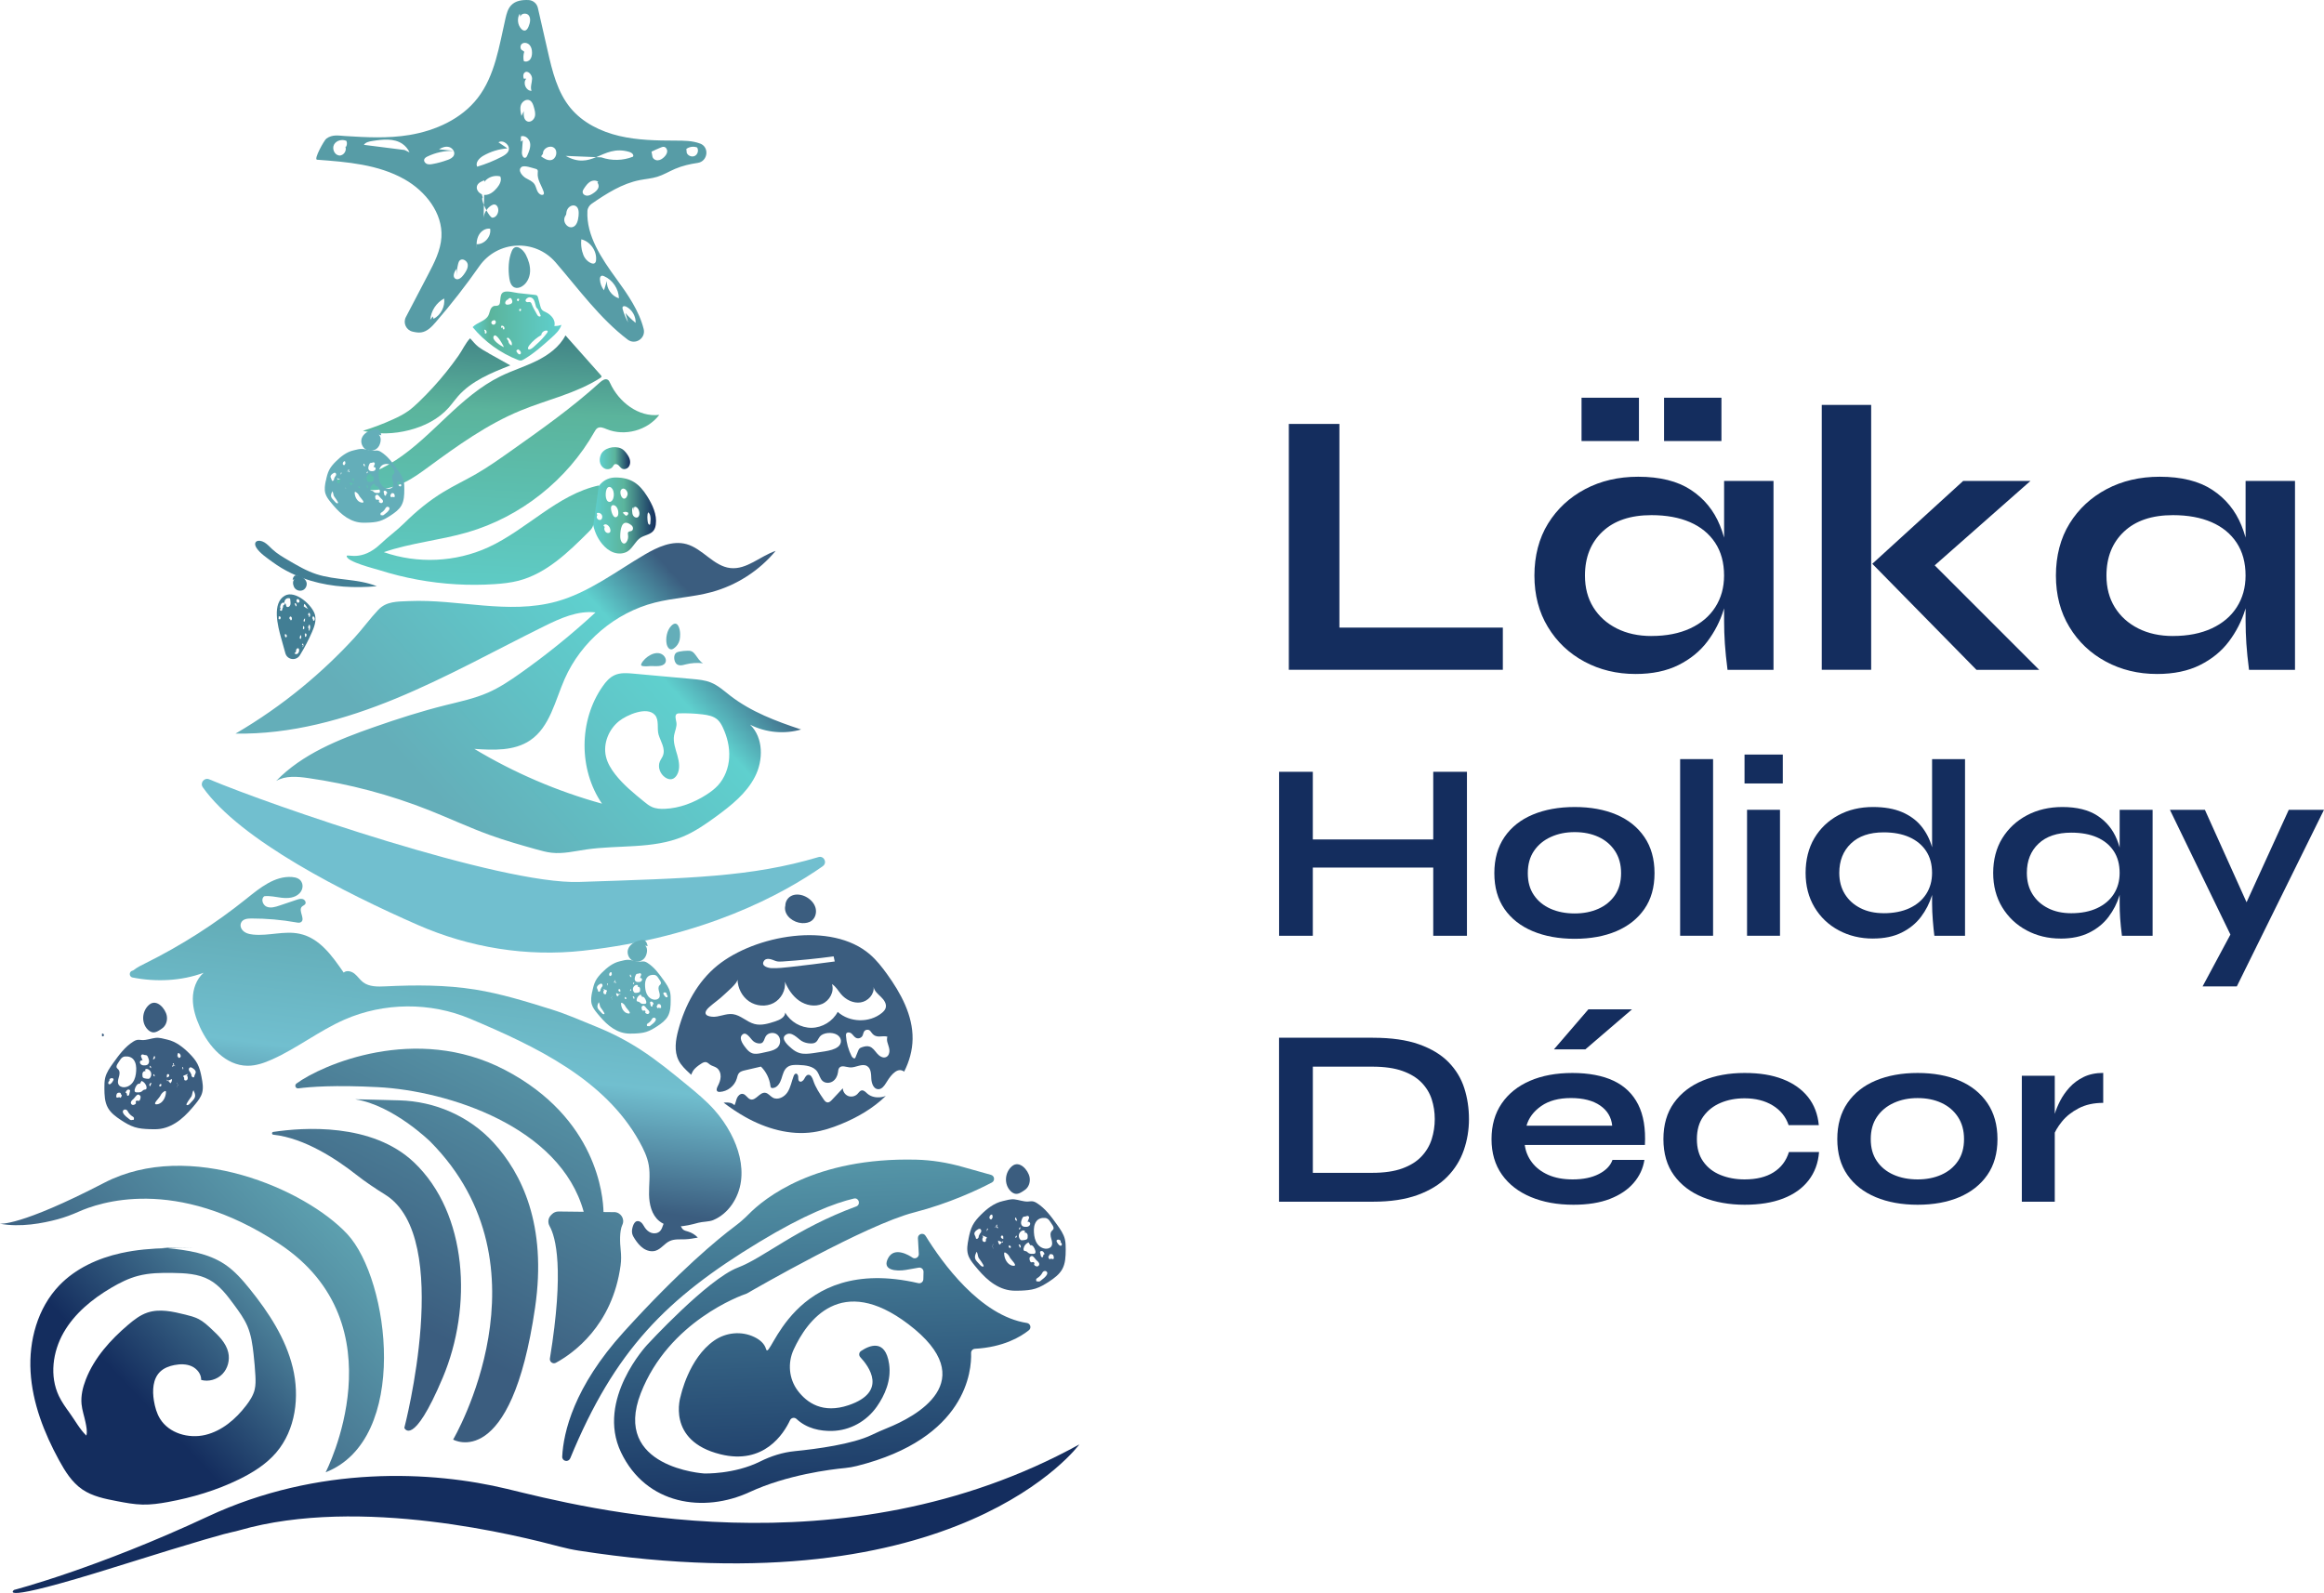 <?xml version="1.0" encoding="UTF-8"?>
<svg id="Layer_2" data-name="Layer 2" xmlns="http://www.w3.org/2000/svg" xmlns:xlink="http://www.w3.org/1999/xlink" viewBox="0 0 795.02 545.07">
  <defs>
    <style>
      .cls-1 {
        fill: url(#linear-gradient);
      }

      .cls-1, .cls-2, .cls-3, .cls-4, .cls-5, .cls-6, .cls-7, .cls-8, .cls-9, .cls-10, .cls-11, .cls-12, .cls-13, .cls-14, .cls-15, .cls-16, .cls-17, .cls-18, .cls-19, .cls-20, .cls-21, .cls-22 {
        stroke-width: 0px;
      }

      .cls-2 {
        fill: url(#linear-gradient-11);
      }

      .cls-3 {
        fill: url(#linear-gradient-12);
      }

      .cls-4 {
        fill: url(#linear-gradient-13);
      }

      .cls-5 {
        fill: url(#linear-gradient-10);
      }

      .cls-6 {
        fill: url(#linear-gradient-15);
      }

      .cls-7 {
        fill: url(#linear-gradient-14);
      }

      .cls-8 {
        fill: #f1f9f9;
        opacity: .5;
      }

      .cls-9 {
        fill: url(#linear-gradient-4);
      }

      .cls-10 {
        fill: url(#linear-gradient-2);
      }

      .cls-11 {
        fill: url(#linear-gradient-3);
      }

      .cls-12 {
        fill: url(#linear-gradient-8);
      }

      .cls-13 {
        fill: url(#linear-gradient-9);
      }

      .cls-14 {
        fill: url(#linear-gradient-7);
      }

      .cls-15 {
        fill: url(#linear-gradient-5);
      }

      .cls-16 {
        fill: url(#linear-gradient-6);
      }

      .cls-17 {
        fill: #3b5d7f;
      }

      .cls-18 {
        fill: #579ca6;
      }

      .cls-19 {
        fill: #427e94;
      }

      .cls-20 {
        fill: #142d5e;
      }

      .cls-21 {
        fill: #71bfcf;
      }

      .cls-22 {
        fill: #64aeb9;
      }
    </style>
    <linearGradient id="linear-gradient" x1="268.48" y1="368.12" x2="274.19" y2="525.34" gradientUnits="userSpaceOnUse">
      <stop offset="0" stop-color="#64aeb9"/>
      <stop offset="1" stop-color="#142d5e"/>
    </linearGradient>
    <linearGradient id="linear-gradient-2" x1="199.02" y1="320.89" x2="134.3" y2="449.59" gradientUnits="userSpaceOnUse">
      <stop offset="0" stop-color="#64aeb9"/>
      <stop offset="1" stop-color="#3b5d7f"/>
    </linearGradient>
    <linearGradient id="linear-gradient-3" x1="201.34" y1="322.05" x2="136.62" y2="450.75" xlink:href="#linear-gradient-2"/>
    <linearGradient id="linear-gradient-4" x1="181.5" y1="312.08" x2="116.79" y2="440.78" xlink:href="#linear-gradient-2"/>
    <linearGradient id="linear-gradient-5" x1="122.72" y1="399.2" x2="43.47" y2="474.09" gradientUnits="userSpaceOnUse">
      <stop offset="0" stop-color="#64aeb9"/>
      <stop offset=".5" stop-color="#4f859c"/>
      <stop offset="1" stop-color="#3b5d7f"/>
    </linearGradient>
    <linearGradient id="linear-gradient-6" x1="107.19" y1="382.76" x2="27.93" y2="457.65" xlink:href="#linear-gradient-5"/>
    <linearGradient id="linear-gradient-7" x1="126.48" y1="403.17" x2="47.23" y2="478.07" gradientUnits="userSpaceOnUse">
      <stop offset="0" stop-color="#64aeb9"/>
      <stop offset=".5" stop-color="#4f859c"/>
      <stop offset="1" stop-color="#142d5e"/>
    </linearGradient>
    <linearGradient id="linear-gradient-8" x1="154.02" y1="326.09" x2="144.57" y2="405.35" gradientUnits="userSpaceOnUse">
      <stop offset="0" stop-color="#64aeb9"/>
      <stop offset=".48" stop-color="#71bfcf"/>
      <stop offset="1" stop-color="#3b5d7f"/>
    </linearGradient>
    <linearGradient id="linear-gradient-9" x1="151.92" y1="275.35" x2="234.48" y2="200.85" gradientUnits="userSpaceOnUse">
      <stop offset="0" stop-color="#64aeb9"/>
      <stop offset=".76" stop-color="#5fd0ce"/>
      <stop offset="1" stop-color="#3b5d7f"/>
    </linearGradient>
    <linearGradient id="linear-gradient-10" x1="202.46" y1="176.39" x2="224.42" y2="176.39" gradientUnits="userSpaceOnUse">
      <stop offset="0" stop-color="#5fd0ce"/>
      <stop offset=".5" stop-color="#5bb49c"/>
      <stop offset="1" stop-color="#142d5e"/>
    </linearGradient>
    <linearGradient id="linear-gradient-11" x1="205.16" y1="156.77" x2="215.57" y2="156.77" xlink:href="#linear-gradient-10"/>
    <linearGradient id="linear-gradient-12" x1="169.79" y1="213.25" x2="176.75" y2="68.09" xlink:href="#linear-gradient-10"/>
    <linearGradient id="linear-gradient-13" x1="156.76" y1="212.63" x2="163.72" y2="67.46" xlink:href="#linear-gradient-10"/>
    <linearGradient id="linear-gradient-14" x1="145.73" y1="212.1" x2="152.69" y2="66.94" xlink:href="#linear-gradient-10"/>
    <linearGradient id="linear-gradient-15" x1="161.68" y1="111.56" x2="192.05" y2="111.56" gradientUnits="userSpaceOnUse">
      <stop offset="0" stop-color="#5fd0ce"/>
      <stop offset=".19" stop-color="#5bb49c"/>
      <stop offset="1" stop-color="#5fd0ce"/>
    </linearGradient>
  </defs>
  <g id="Layer_1-2" data-name="Layer 1">
    <g>
      <g>
        <path class="cls-17" d="m50.54,352.28c.51.51,1.17.93,1.89.97.84.04,1.61-.43,2.32-.88.37-.24.74-.48,1.07-.77,1.09-1,1.51-2.61,1.23-4.07-.46-2.42-3.45-5.88-5.98-3.78-2.51,2.09-2.85,6.2-.52,8.53Z"/>
        <path class="cls-17" d="m34.95,354c-.24.15-.09.59.19.61s.49-.32.4-.59-.4-.41-.68-.37"/>
        <g>
          <path class="cls-20" d="m4.86,544s28.38-7.4,66.21-25.09c37.84-17.68,76.9-15.63,102.4-9.46,25.5,6.17,114.33,29.61,195.76-15.22,0,0-41.2,56.55-171.25,36.34-2.19-.34-4.36-.81-6.51-1.38-13.34-3.52-68.11-17.57-109.67-5.55-.79.23-1.6.43-2.41.59-1.91.38-9.58,2.4-39.99,11.94-41.95,13.16-34.55,7.81-34.55,7.81Z"/>
          <path class="cls-1" d="m195.04,499c-.61,1.47-2.79.98-2.71-.61.42-8.26,3.92-23.74,21.05-42.65,19.04-21.01,32.24-31.82,37.86-36.04,1.72-1.29,3.36-2.69,4.87-4.23,5.32-5.41,22.6-19.55,57.36-18.67,5.31.13,10.58,1,15.69,2.43l9.87,2.77c1.23.35,1.41,2.01.28,2.61-4.74,2.48-14.59,7.15-26.64,10.25-16.49,4.24-54.66,26.28-57.07,27.67-.08.04-.15.08-.24.11-1.93.66-26.55,9.48-36.14,34.03-9.98,25.55,21.66,27.5,21.66,27.5,0,0,10.25.35,19.16-4.1,3.72-1.86,7.7-3.13,11.83-3.54,7.7-.76,19.73-2.4,26.29-5.53,1.79-.86,3.6-1.67,5.45-2.41,9.26-3.73,32.9-15.93,7.12-35.52-23.01-17.48-34.65-1.22-39.22,8.7-2.12,4.59-1.64,10.04,1.41,14.08,3.15,4.18,8.58,7.93,17.37,4.96,13.51-4.57,6.9-13.36,4.02-16.43-.59-.63-.48-1.63.24-2.11,2.63-1.78,8.31-4.48,9.61,4.43.82,5.65-1.54,10.79-4.2,14.59-3.52,5.03-9.21,8.2-15.35,8.32-4.01.08-8.59-.78-12.13-4.1-.69-.65-1.81-.43-2.21.43-2.14,4.58-8.89,15.35-23.78,11.67-18.74-4.62-13.63-19.95-13.63-19.95,0,0,2.71-12.89,11.47-18.98,4.05-2.81,9.35-3.33,13.78-1.17,1.8.88,3.4,2.18,3.95,4.09,1.44,5.05,8.58-32.62,52.1-22.55.87.2,1.69-.46,1.71-1.35l.06-2.53c.02-.89-.78-1.58-1.66-1.42-1.12.21-2.69.49-4.38.77-3.27.54-8.44.18-5.99-4.17,2.18-3.87,7.16-.79,8.23-.05.15.1.31.17.48.21h0c.91.2,1.76-.53,1.71-1.46l-.3-5.38c-.08-1.46,1.84-2.07,2.61-.82,5.6,9.09,18.68,27.36,34.68,29.83,1.2.19,1.62,1.71.67,2.47-2.91,2.34-8.75,5.79-18.46,6.36-.75.04-1.33.68-1.31,1.43.21,5.9-1.45,29.23-39.08,38.66-1.34.34-2.7.58-4.08.71-4.94.47-19.83,2.31-32.62,8.23-15.59,7.22-35.38,4.43-43.99-13.62-8.62-18.06,8.95-36.77,8.95-36.77,0,0,20.68-22.49,31.03-26.43,9.08-3.46,19.69-13.25,40.48-20.92,1.66-.61.93-3.11-.79-2.7-6.56,1.53-16.87,5.47-32.47,14.93-31.69,19.2-49.35,36.99-64.59,74.01Z"/>
          <path class="cls-10" d="m210.11,414.75l-3.66-.04c-.1-5.35-2.2-32.14-33.7-48.61-30.56-15.98-62.87-1.59-71.34,4.65-.77.57-.29,1.78.66,1.65,3.95-.52,12.41-1.19,27.18-.42,24.07,1.25,62.4,13.55,70.42,42.61,0,.01,0,.03.01.04l-8.62-.1c-.85,0-1.66.33-2.25.93l-.34.34c-.98,1-1.15,2.51-.46,3.73,2.07,3.69,5.1,14.6.11,45.29-.19,1.15,1.03,2.03,2.05,1.47,5.69-3.09,19.32-12.56,22.13-33.34.24-1.74.21-3.5.03-5.25-.26-2.47-.45-6.39.55-8.57.02-.03.03-.07.05-.1.89-2.01-.63-4.27-2.83-4.3Z"/>
          <path class="cls-11" d="m121.63,376.16c-.43-.07,7.6.14,14.96.34,12.22.33,23.92,5.4,32.19,14.41,9.71,10.57,18.39,28.21,14.27,56.48-8.23,56.53-28.04,45.18-28.04,45.18,0,0,34.72-58.98-7.79-101.93,0,0-12.69-12.46-25.59-14.47Z"/>
          <path class="cls-9" d="m93.49,388.25c-.56-.06-.57-.86-.02-.95,10.08-1.52,33.77-3.28,48.19,10.45,18.35,17.48,20.03,49.41,9.79,73.67-10.24,24.26-13.13,17.14-13.13,17.14,0,0,17.02-65.06-6.48-79.75-3.44-2.15-6.82-4.39-10.01-6.9-6.51-5.12-17.56-12.51-28.34-13.66Z"/>
          <path class="cls-15" d="m0,418.69s6.59,1.1,35.67-13.99c29.09-15.09,68.87,2.21,83.14,17.56,14.54,15.64,21.4,70.25-7.41,81.5,0,0,26.07-50.49-15.91-78.2-35.62-23.51-61.96-13.91-68.57-10.97-2.33,1.04-4.72,1.93-7.19,2.6-5.06,1.37-12.79,2.84-19.73,1.52Z"/>
          <g>
            <path class="cls-16" d="m65.59,427.05l-10.33-.19c.67.06,1.34.13,2.01.2,2.78-.06,5.56-.05,8.33,0Z"/>
            <path class="cls-14" d="m100.14,467.89c-2.42-9.98-8.22-18.81-14.66-26.81-2.52-3.13-5.2-6.21-8.54-8.45-5.72-3.84-12.77-4.88-19.68-5.57-5.33.12-10.64.55-15.83,1.7-7.9,1.74-15.6,5.25-21.19,11.1-7.38,7.71-10.42,18.88-9.78,29.54.63,10.65,4.62,20.86,9.73,30.23,2.05,3.76,4.4,7.54,7.93,9.97,3.49,2.4,7.8,3.25,11.96,4.05,2.86.55,5.75,1.09,8.66,1.16,2.91.07,5.82-.35,8.68-.87,8.41-1.54,16.68-4.01,24.36-7.77,4.72-2.31,9.27-5.15,12.69-9.14,6.68-7.8,8.1-19.14,5.68-29.12Zm-13.02,7.59c-.49,2-1.64,3.76-2.89,5.4-3.56,4.66-8.28,8.72-13.98,10.09-5.7,1.37-12.42-.53-15.5-5.52-1.15-1.87-1.74-4.03-2.1-6.19-.57-3.49-.39-7.51,2.17-9.95,1.31-1.24,3.08-1.9,4.85-2.24,1.97-.38,4.08-.41,5.91.42,1.83.83,3.29,2.66,3.24,4.67,2.55.72,5.45-.13,7.28-2.03,1.84-1.91,2.58-4.78,1.99-7.36-.74-3.29-3.34-5.79-5.81-8.09-1.34-1.25-2.71-2.51-4.33-3.35-1.43-.74-3.01-1.13-4.57-1.52-4.27-1.05-8.83-2.1-13-.67-2.45.83-4.54,2.46-6.51,4.13-6.09,5.18-11.63,11.32-14.52,18.77-1.04,2.68-1.73,5.56-1.45,8.43.21,2.13.95,4.17,1.37,6.27.27,1.35.66,3.17.27,4.47-2.21-2.11-3.9-5.24-5.7-7.73-1.35-1.86-2.7-3.74-3.69-5.81-3.25-6.81-2.13-15.15,1.61-21.7,3.74-6.55,9.79-11.5,16.29-15.33,2.9-1.71,5.94-3.24,9.2-4.09,3.83-1.01,7.84-1.06,11.81-1,4.31.06,8.79.28,12.57,2.36,3.57,1.96,6.1,5.35,8.51,8.63,1.68,2.29,3.37,4.6,4.49,7.21,1.3,3.04,1.76,6.37,2.12,9.65.27,2.44.49,4.88.62,7.33.08,1.6.12,3.22-.26,4.77Z"/>
          </g>
          <path class="cls-17" d="m68.97,368.66c-.32-1.61-.68-3.23-1.44-4.68-.69-1.32-1.7-2.46-2.75-3.52-2.09-2.1-4.58-4.08-7.53-4.74-1.34-.3-2.67-.76-4.06-.59-1.53.18-2.99.8-4.54.74-.6-.02-1.21-.16-1.8-.04-.45.09-.87.31-1.26.56-2.87,1.8-4.92,4.62-6.9,7.38-1.11,1.55-2.25,3.15-2.7,5.01-.28,1.17-.28,2.38-.28,3.58.02,2.29.08,4.68,1.2,6.68,1,1.79,2.72,3.05,4.43,4.18,1.49.98,3.04,1.92,4.74,2.45,1.62.51,3.34.62,5.04.69,1.27.05,2.55.07,3.8-.12,2.47-.38,4.77-1.57,6.74-3.12,1.97-1.55,3.63-3.44,5.21-5.38.94-1.15,1.87-2.36,2.27-3.79.49-1.71.17-3.53-.18-5.28Zm-14.39,2.49c.12-.14.29-.22.46-.3v-.07c.13.21.22.48.12.71-.09.23-.44.35-.61.17-.12-.14-.09-.36.03-.51Zm-2.97-5.67c-.1-.08-.19-.15-.29-.23l-.14-.57c.38-.02.65.49.44.8Zm-2.83-2.64l-.53-1.32c-.12-.33.16-.73.51-.74.26,0,.49.17.74.21.18.03.37,0,.55.06.32.1.49.46.61.77.17.43.33.87.33,1.33s-.19.95-.59,1.18c-.21.12-.46.16-.7.19-.41.04-.85.04-1.22-.15-.37-.18-.67-.58-.62-.99.05-.41.54-.74.91-.55Zm-10.07,6.91c-.17.35-.4.67-.68.94-.12.11-.24.22-.4.28-.15.05-.34.05-.46-.06-.21-.17-.17-.51-.04-.75.05-.1.12-.2.22-.27.1-.06.23-.09.33-.04l-.26-.09c-.07-.25.04-.52.24-.68.2-.16.47-.21.73-.17.14.02.29.07.38.19.13.18.06.44-.05.65Zm2.53,5.83s-.05.04-.08.05c-.11.02-.17-.13-.26-.19-.12-.08-.28,0-.41.06-.14.05-.3.07-.45.05-.07-.01-.15-.03-.2-.09-.19-.23.02-1.1.2-1.33.22-.28,1.04-.41,1.25-.05.08.13,0,.36.14.43.06.03.13.02.17.07.03.03.03.07.03.11.02.34-.13.69-.4.91Zm-.52-4.25c-.6-.72-.36-1.79-.09-2.69.27-.9.49-1.98-.13-2.68-.18-.2-.42-.36-.55-.6-.27-.51.07-1.11.4-1.58.67-.96,1.15-2.17,2.39-2.3,1.14-.11,2.32.21,3.02,1.17.78,1.06.9,2.47.82,3.78-.08,1.4-.37,2.84-1.2,3.97-.83,1.13-2.3,1.87-3.65,1.53-.38-.1-.75-.29-1-.59Zm3.59,2.72c-.02.16-.05.32-.11.47-.05.13-.11.25-.22.34-.11.08-.26.11-.38.04-.16-.09-.17-.31-.19-.49-.01-.18-.07-.4-.25-.45-.07-.02-.16-.01-.19-.08-.02-.04,0-.09.01-.13.16-.43.53-1.04,1.08-.94.76.13.29.77.25,1.24Zm1.45,9.03s-.03.09-.07.11c-.04.02-.08,0-.12,0-.26-.06-.53.1-.79.06-.17-.03-.31-.14-.44-.24-.77-.61-1.79-1.29-2.23-2.21-.43-.91.61-1.57,1.35-.9.13.11.2.27.28.42.37.68.92,1.26,1.58,1.67.17.11.36.21.45.39.11.22.04.48-.02.71Zm2.22-7.02c-.07.26-.22.54-.48.6-.23.05-.47-.1-.71-.07-.27.04-.45.37-.34.62.02.06.06.11.07.17.02.13-.08.24-.17.33-.27.24-.64.43-.99.35-.32-.07-.58-.38-.6-.71-.03-.56.48-.96.86-1.3.29-.26.48-.54.72-.84.19-.24.61-.72.95-.71.27,0,.8.44.81.72,0,.28-.03.57-.11.84Zm1.91-3.32c-.17.1-.38.07-.57.12-.35.09-.58.43-.88.63-.47.32-1.09.3-1.66.28-.18,0-.38-.02-.53-.13-.25-.19-.24-.57-.17-.87.12-.51.34-.99.64-1.41.26-.36.7-.7,1.1-.52l.61-1c.87.35,1.54,1.17,1.69,2.09.05.3.02.68-.25.83Zm.72-3.62c-.38,0-.75-.06-1.12-.15-.25-.06-.52-.16-.65-.38-.08-.14-.1-.32-.11-.48-.03-.38-.06-.78.11-1.13.16-.35.58-.6.93-.45l-.14-.53c.23-.33.73-.3,1.09-.11.51.26.89.77,1,1.33.11.56-.05,1.17-.42,1.61-.09.1-.19.2-.31.25-.12.05-.25.05-.38.05Zm1.01,1.88l-.13.46c.03.14-.2.22-.3.12-.11-.1-.11-.26-.09-.4.03-.18.09-.36.22-.49.13-.13.34-.18.5-.09-.01.15-.08.29-.19.39Zm.9-3.49c.1.08.19.15.29.23l.14.57c-.38.02-.65-.49-.44-.8Zm.3-5.21c-.13.13-.34.18-.5.09.01-.15.08-.29.19-.39l.13-.46c-.03-.14.2-.22.3-.12.11.1.11.26.09.4-.03.18-.09.36-.22.49Zm.98,15.54c-2.07.27.68-2.08,1.07-2.94.29-.64.8-1.19,1.42-1.53.12-.07.28-.12.39-.03.08.07.09.19.09.29,0,1.68-1.08,3.96-2.97,4.21Zm3.28-9.95c-.03-.29.38-.49.62-.32.24.17.24.56.05.78-.17.19-.43.27-.68.33v-.79Zm1.22,2.77c-.27-.3-.53-.6-.8-.89l-.35.15c-.01-.19-.02-.38-.03-.57l.38.42,1.32-.56c.06.53-.14,1.08-.52,1.45Zm1.52-5.81l-.37-.47c-.07.32-.24.67-.55.62-.02-.3.16-.63.45-.68.02,0,.03,0,.04,0l-.27-.34c-.08-.13.16-.25.27-.15.11.1.1.27.08.42,0,.02-.01.05-.02.07.26.03.49.3.36.53Zm.58,7.25c.05-.22.17-.43.3-.62.03-.08.06-.17.07-.26,0-.08,0-.16,0-.23l-.37-.59c.21.12.33.35.37.59l.14.22c-.08.08-.14.17-.2.26-.07.22-.17.43-.3.62Zm1.38-10.54c-.08.25-.34.46-.6.4s-.4-.43-.21-.61l-.28.21c-.03-.41.03-.83.18-1.22.32-.09.63.17.79.46.13.23.2.51.13.76Zm.56,4.01c-.07-.17-.03-.39.1-.52.3.25.35.75.1,1.05.01-.17.03-.35.04-.52-.08,0-.16,0-.25,0Zm.7,3.86c-.1-.26.04-.58-.11-.81-.09-.14-.29-.25-.26-.41.02-.11.14-.17.25-.21.47-.19.93-.38,1.4-.56l-.52.75c.1-.03.2-.06.3-.09.12.42.22.9,0,1.28-.22.38-.9.47-1.06.06Zm3.07,6.93c-.39.43-.78.86-1.18,1.28-.29.32-.74.66-1.1.42-.4-.26,1.55-2.66,1.68-2.94.32-.65.24-1.49.69-2.06.58,1.24.92,2.18-.1,3.3Zm.38-8.21c-.02.13-.02.27-.09.37-.11.16-.37.16-.53.06-.17-.11-.27-.29-.36-.46-.06-.11-.11-.27,0-.34l-.42-.87c-.25-.26-.48-.58-.5-.94-.03-.36.23-.76.59-.78.22-.01.42.11.6.22.58.36,1.23.85,1.17,1.53-.04.43-.38.79-.45,1.22Z"/>
          <path class="cls-17" d="m345.7,407.53c.51.51,1.17.93,1.89.97.84.04,1.61-.43,2.32-.88.37-.24.74-.48,1.07-.77,1.09-1,1.51-2.61,1.23-4.07-.46-2.42-3.45-5.88-5.98-3.78s-2.85,6.2-.52,8.53Z"/>
          <path class="cls-17" d="m331.31,423.91c.32-1.61.68-3.23,1.44-4.68.69-1.32,1.7-2.46,2.75-3.52,2.09-2.1,4.58-4.08,7.53-4.74,1.34-.3,2.67-.76,4.06-.59,1.53.18,2.99.8,4.54.74.6-.02,1.21-.16,1.8-.04.45.09.87.31,1.26.56,2.87,1.8,4.92,4.62,6.9,7.38,1.11,1.55,2.25,3.15,2.7,5.01.28,1.17.28,2.38.28,3.58-.02,2.29-.08,4.68-1.2,6.68-1,1.79-2.72,3.05-4.43,4.18-1.49.98-3.04,1.92-4.74,2.45-1.62.51-3.34.62-5.04.69-1.27.05-2.55.07-3.8-.12-2.47-.38-4.77-1.57-6.74-3.12-1.97-1.55-3.63-3.44-5.21-5.38-.94-1.15-1.87-2.36-2.27-3.79-.49-1.71-.17-3.53.18-5.28Zm14.39,2.49c-.12-.14-.29-.22-.46-.3v-.07c-.13.21-.22.48-.12.71.09.23.44.35.61.17.12-.14.09-.36-.03-.51Zm2.97-5.67c.1-.08.19-.15.29-.23l.14-.57c-.38-.02-.65.49-.44.8Zm2.83-2.64l.53-1.32c.12-.33-.16-.73-.51-.74-.26,0-.49.17-.74.21-.18.03-.37,0-.55.06-.32.1-.49.46-.61.77-.17.43-.33.87-.33,1.33s.19.95.59,1.18c.21.12.46.16.7.19.41.04.85.04,1.22-.15.37-.18.67-.58.62-.99-.05-.41-.54-.74-.91-.55Zm10.07,6.91c.17.35.4.67.68.94.12.11.24.22.4.28.15.05.34.05.46-.06.21-.17.17-.51.04-.75-.05-.1-.12-.2-.22-.27-.1-.06-.23-.09-.33-.04l.26-.09c.07-.25-.04-.52-.24-.68-.2-.16-.47-.21-.73-.17-.14.02-.29.07-.38.19-.13.18-.06.44.05.65Zm-2.53,5.83s.05.04.08.05c.11.02.17-.13.26-.19.12-.08.28,0,.41.06.14.05.3.07.45.05.07-.01.15-.03.2-.09.19-.23-.02-1.1-.2-1.33-.22-.28-1.04-.41-1.25-.05-.08.13,0,.36-.14.43-.06.03-.13.02-.17.07-.03.03-.03.07-.03.11-.02.34.13.69.4.91Zm.52-4.25c.6-.72.36-1.79.09-2.69-.27-.9-.49-1.98.13-2.68.18-.2.42-.36.55-.6.27-.51-.07-1.11-.4-1.58-.67-.96-1.15-2.17-2.39-2.3-1.14-.11-2.32.21-3.02,1.17-.78,1.06-.9,2.47-.82,3.78.08,1.4.37,2.84,1.2,3.97.83,1.13,2.3,1.87,3.65,1.53.38-.1.75-.29,1-.59Zm-3.59,2.72c.02.16.05.32.11.47.05.13.11.25.22.34.11.08.26.11.38.04.16-.09.17-.31.19-.49.01-.18.07-.4.25-.45.07-.02.16-.01.19-.08.02-.04,0-.09-.01-.13-.16-.43-.53-1.04-1.08-.94-.76.13-.29.77-.25,1.24Zm-1.45,9.03s.03.09.07.11c.04.02.08,0,.12,0,.26-.06.53.1.79.06.17-.03.31-.14.44-.24.77-.61,1.79-1.29,2.23-2.21.43-.91-.61-1.57-1.35-.9-.13.11-.2.27-.28.42-.37.68-.92,1.26-1.58,1.67-.17.11-.36.21-.45.39-.11.22-.04.48.02.71Zm-2.22-7.02c.07.26.22.54.48.6.23.05.47-.1.71-.07.27.04.45.37.34.62-.02.06-.06.11-.07.17-.02.13.08.24.17.33.27.24.64.43.99.35.32-.07.58-.38.6-.71.03-.56-.48-.96-.86-1.3-.29-.26-.48-.54-.72-.84-.19-.24-.61-.72-.95-.71-.27,0-.8.44-.81.72,0,.28.03.57.11.84Zm-1.91-3.32c.17.1.38.07.57.12.35.09.58.43.88.63.47.32,1.09.3,1.66.28.18,0,.38-.02.53-.13.25-.19.24-.57.17-.87-.12-.51-.34-.99-.64-1.41-.26-.36-.7-.7-1.1-.52l-.61-1c-.87.35-1.54,1.17-1.69,2.09-.05.3-.02.68.25.83Zm-.72-3.62c.38,0,.75-.06,1.12-.15.25-.06.52-.16.65-.38.08-.14.1-.32.11-.48.03-.38.06-.78-.11-1.13-.16-.35-.58-.6-.93-.45l.14-.53c-.23-.33-.73-.3-1.09-.11-.51.26-.89.77-1,1.33-.11.56.05,1.17.42,1.61.09.1.19.2.31.25.12.05.25.05.38.05Zm-1.01,1.88l.13.46c-.03.14.2.22.3.12.11-.1.11-.26.09-.4-.03-.18-.09-.36-.22-.49-.13-.13-.34-.18-.5-.09.01.15.08.29.19.39Zm-.9-3.49c-.1.08-.19.15-.29.23l-.14.57c.38.02.65-.49.44-.8Zm-.3-5.21c.13.13.34.18.5.09-.01-.15-.08-.29-.19-.39l-.13-.46c.03-.14-.2-.22-.3-.12-.11.1-.11.26-.09.4.03.18.09.36.22.49Zm-.98,15.54c2.07.27-.68-2.08-1.07-2.94-.29-.64-.8-1.19-1.42-1.53-.12-.07-.28-.12-.39-.03-.08.07-.09.19-.09.29,0,1.68,1.08,3.96,2.97,4.21Zm-3.28-9.95c.03-.29-.38-.49-.62-.32-.24.17-.24.56-.05.78.17.19.43.27.68.33v-.79Zm-1.22,2.77c.27-.3.53-.6.8-.89l.35.15c.01-.19.02-.38.03-.57l-.38.42-1.32-.56c-.06.53.14,1.08.52,1.45Zm-1.52-5.81l.37-.47c.07.32.24.67.55.62.02-.3-.16-.63-.45-.68-.02,0-.03,0-.04,0l.27-.34c.08-.13-.16-.25-.27-.15-.11.1-.1.27-.08.42,0,.02.01.05.02.07-.26.03-.49.3-.36.53Zm-.58,7.25c-.05-.22-.17-.43-.3-.62-.03-.08-.06-.17-.07-.26,0-.08,0-.16,0-.23l.37-.59c-.21.12-.33.35-.37.59l-.14.22c.08.08.14.17.2.26.07.22.17.43.3.62Zm-1.38-10.54c.08.25.34.46.6.4s.4-.43.21-.61l.28.21c.03-.41-.03-.83-.18-1.22-.32-.09-.63.17-.79.46-.13.23-.2.51-.13.76Zm-.56,4.01c.07-.17.03-.39-.1-.52-.3.25-.35.75-.1,1.05-.01-.17-.03-.35-.04-.52.08,0,.16,0,.25,0Zm-.7,3.86c.1-.26-.04-.58.11-.81.09-.14.29-.25.26-.41-.02-.11-.14-.17-.25-.21-.47-.19-.93-.38-1.4-.56l.52.75c-.1-.03-.2-.06-.3-.09-.12.42-.22.9,0,1.28.22.38.9.47,1.06.06Zm-3.07,6.93c.39.43.78.86,1.18,1.28.29.32.74.66,1.1.42.4-.26-1.55-2.66-1.68-2.94-.32-.65-.24-1.49-.69-2.06-.58,1.24-.92,2.18.1,3.3Zm-.38-8.21c.02.13.02.27.09.37.11.16.37.16.53.06.17-.11.27-.29.36-.46.06-.11.11-.27,0-.34l.42-.87c.25-.26.48-.58.5-.94.03-.36-.23-.76-.59-.78-.22-.01-.42.11-.6.22-.58.36-1.23.85-1.17,1.53.04.43.38.79.45,1.22Z"/>
          <path class="cls-22" d="m202.6,339.36c.26-1.3.55-2.61,1.16-3.78.56-1.07,1.37-1.99,2.22-2.84,1.69-1.69,3.7-3.29,6.08-3.83,1.08-.24,2.16-.61,3.28-.48,1.23.15,2.41.65,3.67.6.48-.02.97-.13,1.45-.03.37.07.7.25,1.01.45,2.32,1.45,3.97,3.73,5.57,5.96.9,1.25,1.82,2.55,2.18,4.04.23.94.23,1.92.22,2.89-.01,1.85-.07,3.78-.97,5.39-.81,1.45-2.2,2.46-3.58,3.37-1.2.79-2.45,1.55-3.83,1.98-1.31.41-2.7.5-4.07.56-1.02.04-2.06.06-3.07-.1-2-.3-3.85-1.27-5.44-2.52-1.59-1.25-2.93-2.78-4.21-4.35-.76-.93-1.51-1.91-1.84-3.06-.39-1.38-.14-2.85.14-4.26Zm11.61,2.01c-.09-.12-.23-.18-.37-.24v-.06c-.1.17-.17.39-.1.57.08.19.35.29.49.14.1-.11.07-.29-.02-.41Zm2.4-4.58c.08-.06.16-.12.24-.18l.12-.46c-.3-.02-.53.39-.35.64Zm2.29-2.13l.43-1.07c.1-.27-.13-.59-.41-.6-.21,0-.39.13-.6.17-.15.03-.3,0-.44.05-.26.08-.39.37-.49.62-.13.35-.27.7-.27,1.08s.15.77.47.95c.17.1.37.13.56.15.33.03.68.03.99-.12.3-.15.54-.47.5-.8-.04-.33-.44-.6-.73-.44Zm8.13,5.58c.14.28.33.54.55.76.09.09.2.18.32.22.12.04.27.04.37-.04.17-.14.14-.41.03-.61-.04-.08-.1-.16-.18-.22-.08-.05-.18-.07-.27-.03l.21-.07c.06-.2-.03-.42-.19-.55-.16-.13-.38-.17-.59-.14-.12.02-.24.06-.3.15-.11.15-.04.36.04.52Zm-2.04,4.7s.04.03.06.04c.09.02.13-.1.21-.16.1-.06.22,0,.33.05.11.04.24.06.36.04.06,0,.12-.03.16-.07.15-.19-.01-.89-.16-1.08-.18-.23-.84-.33-1.01-.04-.06.11,0,.29-.12.35-.05.02-.11.02-.14.06-.02.02-.02.06-.03.09-.01.28.11.56.32.73Zm.42-3.43c.48-.58.29-1.45.07-2.17-.21-.73-.39-1.6.11-2.17.15-.17.34-.29.44-.49.22-.41-.06-.89-.32-1.27-.54-.77-.92-1.75-1.93-1.85-.92-.09-1.87.17-2.44.94-.63.86-.73,1.99-.66,3.06.07,1.13.3,2.29.97,3.2s1.85,1.51,2.95,1.23c.31-.08.61-.23.81-.48Zm-2.9,2.2c.01.13.04.26.09.38.04.1.09.2.18.27.09.07.21.09.31.03.13-.08.14-.25.15-.4.01-.15.06-.33.2-.36.06-.01.13-.01.15-.06.02-.03,0-.07,0-.1-.13-.35-.42-.84-.87-.76-.61.1-.24.62-.2,1Zm-1.17,7.29s.02.07.05.09c.03.01.07,0,.1,0,.21-.05.43.08.64.05.13-.02.25-.11.36-.2.62-.5,1.45-1.04,1.8-1.78.35-.74-.49-1.26-1.09-.73-.1.09-.16.22-.23.34-.3.55-.75,1.02-1.28,1.35-.14.09-.29.17-.36.31-.09.18-.04.39.02.58Zm-1.79-5.67c.06.21.17.44.39.48.19.04.38-.08.57-.05.22.03.36.3.28.5-.02.05-.05.09-.06.14-.02.1.06.2.14.26.22.19.51.34.8.28.26-.06.47-.3.48-.57.02-.46-.39-.78-.69-1.05-.23-.21-.39-.44-.58-.68-.15-.19-.49-.58-.77-.57-.21,0-.65.35-.65.58,0,.23.03.46.09.68Zm-1.54-2.68c.14.08.31.06.46.1.29.07.47.35.71.51.38.26.88.25,1.34.22.15,0,.31-.02.42-.11.2-.15.19-.46.13-.71-.1-.41-.27-.8-.52-1.14-.21-.29-.56-.56-.89-.42l-.49-.81c-.7.28-1.24.94-1.37,1.69-.04.24-.02.55.2.67Zm-.58-2.92c.31,0,.61-.05.91-.12.2-.05.42-.13.53-.31.07-.12.08-.25.09-.39.02-.31.04-.63-.09-.91-.13-.28-.47-.49-.75-.37l.11-.43c-.18-.27-.59-.24-.88-.09-.41.21-.72.62-.81,1.07-.09.45.04.95.34,1.3.07.08.15.16.25.2.1.04.2.04.31.04Zm-.82,1.52l.11.37c-.02.11.16.17.24.1.09-.08.09-.21.07-.32-.02-.14-.07-.29-.17-.39-.1-.1-.28-.15-.4-.07.01.12.07.24.15.32Zm-.73-2.82c-.08.06-.16.12-.24.18l-.12.46c.3.02.53-.39.35-.64Zm-.24-4.21c.1.1.28.15.4.07-.01-.12-.07-.24-.15-.32l-.11-.37c.02-.11-.16-.17-.24-.1-.09.08-.09.21-.07.32.02.14.07.29.17.39Zm-.79,12.55c1.67.22-.55-1.68-.86-2.37-.24-.52-.64-.96-1.14-1.23-.1-.05-.23-.1-.32-.03-.07.05-.07.15-.07.23,0,1.36.87,3.2,2.39,3.4Zm-2.65-8.04c.02-.23-.31-.39-.5-.26-.19.14-.19.45-.04.63.14.16.35.21.55.27v-.64Zm-.98,2.23c.22-.24.43-.48.65-.72l.28.12c0-.15.02-.31.03-.46l-.31.34-1.07-.45c-.05.43.11.87.42,1.17Zm-1.23-4.69l.3-.38c.06.26.19.54.44.5.01-.24-.13-.5-.37-.55-.01,0-.02,0-.04,0l.22-.28c.06-.1-.13-.2-.22-.12-.09.08-.08.22-.06.34,0,.02,0,.04.01.06-.21.02-.39.24-.29.43Zm-.47,5.86c-.04-.18-.13-.35-.24-.5-.02-.07-.05-.13-.06-.21,0-.06,0-.13,0-.19l.3-.48c-.17.1-.27.28-.3.48l-.11.18c.06.06.11.14.16.21.05.18.13.35.24.5Zm-1.12-8.51c.06.21.28.37.49.33s.33-.35.17-.5l.23.17c.03-.33-.02-.67-.14-.99-.25-.07-.51.14-.64.37-.1.19-.16.41-.1.62Zm-.45,3.24c.06-.14.02-.31-.08-.42-.24.2-.28.6-.08.85-.01-.14-.02-.28-.04-.42.07,0,.13,0,.2,0Zm-.57,3.12c.08-.21-.03-.47.09-.65.07-.11.23-.2.21-.33-.02-.09-.11-.14-.2-.17-.38-.15-.75-.3-1.13-.46l.42.6c-.08-.03-.16-.05-.25-.08-.1.34-.18.73,0,1.04.18.31.72.38.85.05Zm-2.48,5.6c.32.35.63.69.95,1.04.23.26.6.53.89.34.32-.21-1.25-2.15-1.36-2.38-.26-.52-.2-1.2-.56-1.67-.47,1-.75,1.76.08,2.66Zm-.31-6.63c.02.1.01.22.07.3.09.13.3.13.43.05.13-.09.22-.23.29-.37.05-.09.09-.22,0-.28l.34-.71c.2-.21.39-.47.41-.76.02-.29-.18-.62-.48-.63-.18,0-.34.09-.49.18-.47.29-1,.69-.95,1.24.03.35.31.64.36.99Z"/>
          <path class="cls-12" d="m45.38,334.47c8.03,1.59,16.71,1.18,24.27-1.62-2.49,2.19-3.68,5.61-3.69,8.93-.01,3.32,1.03,6.56,2.4,9.58,3.06,6.74,8.87,13.24,16.28,13.3,2.95.03,5.8-.98,8.49-2.19,8.58-3.85,16.09-9.81,24.7-13.59,13.48-5.92,29.39-6.04,42.96-.32,22.52,9.49,46.12,20.73,57.97,42.11,1.41,2.54,2.7,5.19,3.18,8.05.56,3.29.03,6.66.09,10s.89,6.94,3.47,9.06c3.6,2.95,8.9,1.86,13.38.61,1.41-.39,3.68-.34,5.03-.89,5.28-2.16,8.78-7.61,9.56-13.26.78-5.65-.85-11.43-3.53-16.47-1.53-2.87-3.39-5.55-5.55-7.98-2.86-3.21-6.2-5.96-9.52-8.68-5.08-4.16-10.16-8.34-15.67-11.91-4.69-3.05-9.68-5.64-14.86-7.75-5.3-2.15-10.21-4.35-15.66-6.06-8.59-2.68-17.21-5.37-26.1-6.8-10.11-1.62-20.42-1.59-30.65-1.1-2.68.13-5.62.21-7.75-1.43-1.08-.83-1.82-2.03-2.88-2.88-1.06-.86-2.7-1.29-3.73-.4-4-5.78-8.25-11.84-15.14-13.29-5.18-1.09-10.56.83-15.84.29-1.45-.15-2.98-.52-3.86-1.8-.41-.6-.57-1.37-.33-2.06.51-1.48,2.19-1.65,3.6-1.65,5.15,0,10.31.44,15.38,1.35.53.1,1.12.19,1.58-.1,1.6-1-1-3.9.29-5.27.35-.37.93-.51,1.19-.95.37-.63-.18-1.47-.88-1.67s-1.44.03-2.13.26c-1.95.66-3.9,1.31-5.85,1.97-1.42.48-3,.96-4.38.37-1.38-.59-2.04-2.78-.76-3.58,1.93-.21,3.86.28,5.79.51,2.22.27,4.68.14,6.29-1.57.82-.88,1.2-2.14.85-3.29-.5-1.66-2.05-2.11-3.49-2.22-5.87-.43-10.96,3.71-15.54,7.4-10.71,8.61-22.36,16.05-34.67,22.15-1.35.67-2.73,1.33-3.91,2.28-.13.11-.29.18-.45.22h0c-1.26.31-1.21,2.1.07,2.35Z"/>
          <path class="cls-17" d="m225.72,421.3c-.72.69-1.85.86-2.81.57s-1.75-1-2.31-1.83c-.35-.52-.63-1.11-1.06-1.57s-1.08-.79-1.69-.62c-.68.19-1.05.9-1.29,1.56-.29.83-.48,1.73-.31,2.6.15.72.54,1.37.95,1.98.8,1.21,1.72,2.37,2.92,3.18,1.2.81,2.74,1.21,4.13.79,1.89-.58,3.06-2.49,4.85-3.32,1.63-.76,3.53-.53,5.33-.6,1.44-.06,2.87-.32,4.29-.59-.9-.96-2.06-1.67-3.32-2.05-.62-.19-1.3-.31-1.78-.75-.47-.43-.66-1.08-.93-1.65-.66-1.4-2.52-3.07-4.19-2.25-1.72.84-1.5,3.34-2.78,4.57Z"/>
          <path class="cls-17" d="m270.75,307.95c-1.24-.02-2.12,1.3-2.2,2.53-.18,2.94,2.89,5.22,5.83,5.38,1.15.06,2.37-.14,3.29-.83,1.28-.97,1.74-2.79,1.33-4.35-.41-1.55-1.58-2.83-2.97-3.65-1.63-.96-3.74-1.33-5.42-.45-1.68.88-2.56,3.25-1.48,4.8"/>
          <path class="cls-8" d="m240.63,358.81c.52.64,1.13,1.24,1.9,1.53,1,.38,2.11.2,3.16,0,.92-.18,1.84-.38,2.75-.61,1.11-.28,2.28-.65,3.04-1.51,1.03-1.16.97-3.16-.2-4.18-1.17-1.02-3.25-.75-4.03.59-.46.79-.57,1.89-1.39,2.27-.26.12-.54.14-.82.12-.75-.04-1.48-.33-2.05-.81-.96-.82-2.5-3.74-3.91-1.99-1.08,1.33.78,3.63,1.57,4.58Z"/>
          <g>
            <path class="cls-17" d="m237,366.51c.72-1.08,1.79-1.87,2.89-2.57.5-.32,1.09-.64,1.67-.51.53.11.91.56,1.36.87.68.46,1.55.6,2.23,1.07.95.65,1.41,1.87,1.38,3.02-.03,1.15-.48,2.26-1.01,3.28-.3.58-.59,1.39-.06,1.78.22.16.52.17.79.16,2.6-.13,5.02-2.01,5.78-4.5.21-.68.32-1.43.79-1.96.49-.55,1.25-.74,1.96-.91,1.85-.43,3.69-.86,5.54-1.29,1.76,1.74,2.92,4.09,3.23,6.55.03.23.06.47.22.63.16.16.42.18.65.16,1.52-.15,2.44-1.74,2.91-3.2.47-1.46.82-3.11,2.07-4,1.07-.77,2.49-.75,3.81-.7,2.35.09,5.05.36,6.38,2.3.71,1.03.91,2.42,1.86,3.22.92.78,2.37.76,3.39.11,1.02-.65,1.63-1.83,1.81-3.02.09-.58.1-1.22.49-1.67.82-.94,2.32-.21,3.56-.1,2.03.18,4.21-1.52,5.94-.45,1.35.84,1.36,2.74,1.43,4.32.07,1.58.78,3.56,2.37,3.59,1.17.02,2.01-1.07,2.62-2.06.99-1.61,3.39-5.54,5.87-4.2.14.08.26.16.37.25,1.77-3.47,2.83-7.27,2.89-11.16.12-8.12-4.02-15.69-8.77-22.27-1.72-2.38-3.55-4.71-5.77-6.64-13.23-11.51-39.47-6.59-52.22,3.74-6.81,5.52-11.14,13.66-13.4,22.14-.91,3.39-1.47,7.15.1,10.29.87,1.75,2.33,3.12,3.76,4.45.19.18.38.35.57.53.13-.42.33-.83.57-1.2Zm29.17-8.29c-.76.86-1.92,1.23-3.04,1.51-.91.23-1.83.43-2.75.61-1.05.21-2.16.39-3.16,0-.77-.3-1.38-.9-1.9-1.53-.78-.96-2.64-3.25-1.57-4.58,1.41-1.75,2.95,1.18,3.91,1.99.57.49,1.3.78,2.05.81.28.01.57,0,.82-.12.83-.38.93-1.49,1.39-2.27.78-1.34,2.86-1.61,4.03-.59,1.17,1.02,1.23,3.02.2,4.18Zm20.44,0c-1.11.86-2.79,1.23-4.41,1.51-1.32.23-2.66.43-3.99.61-1.52.21-3.14.39-4.58,0-1.11-.3-2-.9-2.75-1.53-1.14-.96-3.84-3.25-2.27-4.58,2.05-1.75,4.29,1.18,5.68,1.99.83.49,1.89.78,2.98.81.41.01.83,0,1.2-.12,1.2-.38,1.36-1.49,2.02-2.27,1.14-1.34,4.15-1.61,5.85-.59,1.69,1.02,1.78,3.02.29,4.18Zm16.94-3.5c-.14.57-.16,1.18-.02,1.76.22.93.64,1.81.73,2.76.09.95-.24,2.04-1.11,2.44-1.08.51-2.33-.31-3.11-1.22-.78-.91-1.47-2.02-2.62-2.37-.8-.25-1.66-.06-2.45.2-.37.12-.75.27-1.01.56-.2.22-.32.51-.43.79-.32.79-.64,1.58-.96,2.36-.38.4-1-.15-1.25-.64-1.1-2.17-1.76-4.55-1.92-6.98-.01-.22-.02-.45.06-.66.28-.66,1.29-.54,1.84-.07s.9,1.15,1.54,1.47c.74.37,1.75.07,2.17-.65.29-.51.31-1.16.66-1.63.43-.57,1.36-.67,1.91-.21.24.2.4.48.59.73,1.63,2.19,3.48.82,5.39,1.34Zm-42.31-25.76c.88-1.61,2.96-.57,4.09-.15.74.27,1.55.23,2.33.18,5.86-.39,11.7-.97,17.52-1.75.13.58.26,1.16.38,1.74-5.08.69-10.17,1.32-15.26,1.89-2.09.23-4.2.46-6.3.4-1.1-.03-3.67-.65-2.76-2.3Zm-18.64,15.65c1.69-1.5,3.57-2.75,5.2-4.34.87-.85,4.52-3.87,4.5-5.12.07,2.93,1.54,5.84,3.97,7.49,2.43,1.65,5.77,1.93,8.36.56,2.59-1.37,4.26-4.41,3.86-7.31,1.09,2.54,2.65,4.95,4.92,6.53,2.27,1.57,5.32,2.18,7.85,1.08,2.53-1.11,4.21-4.15,3.34-6.77,1.34.78,2.1,2.24,3.1,3.42,1.64,1.94,4.21,3.23,6.72,2.84,2.51-.39,4.72-2.77,4.43-5.29.26,1.42,1.48,2.41,2.52,3.41,1.04,1,2.02,2.39,1.61,3.77-.21.72-.77,1.28-1.35,1.75-4.25,3.44-11,3.26-15.06-.4-1.71,3.23-5.26,5.4-8.91,5.45-3.65.05-7.26-2.03-9.05-5.22-.02,1.63-1.87,2.51-3.41,3.02-2.3.75-4.75,1.51-7.08.9-2.66-.69-4.74-3.04-7.46-3.38-2.42-.3-4.68,1.1-7.08.89-2.75-.25-2.81-1.66-.97-3.29Z"/>
            <path class="cls-17" d="m302.23,375.25c-1.89.49-4.07.24-5.53-1.06-.57-.51-1.17-1.21-1.92-1.09-.65.11-1.02.77-1.48,1.24-.8.81-2.09,1.09-3.15.67s-1.81-1.51-1.83-2.64c-1.24,1.32-2.47,2.64-3.71,3.95-.43.46-.96.96-1.58.88-.57-.07-.96-.58-1.28-1.06-1.38-2.02-2.78-4.07-3.53-6.4-.3-.93-.84-2.14-1.8-1.97-.66.12-.99.85-1.32,1.44s-1.05,1.16-1.62.79c-.44-.29-.41-.94-.41-1.47,0-.53-.27-1.21-.8-1.17-.39.03-.62.45-.77.82-.7,1.84-1.02,3.86-2.09,5.52-1.07,1.66-3.31,2.83-5.04,1.87-.92-.51-1.58-1.56-2.63-1.67-1.9-.2-3.19,2.81-5.02,2.26-1.04-.32-1.54-1.7-2.62-1.87-.86-.14-1.63.62-1.98,1.42-.35.8-.45,1.7-.87,2.47-.76-.87-2.05-1.02-3.2-.93-.17.01-.33.03-.5.05,2.35,1.78,4.79,3.43,7.37,4.88,7.07,3.98,15.29,6.37,23.31,5.21,3.24-.47,6.38-1.49,9.41-2.73,5.64-2.3,11.03-5.42,15.38-9.66-.27.1-.54.19-.82.26Z"/>
          </g>
          <path class="cls-21" d="m281.49,296.37c-13.54,9.49-40.58,24.32-81.96,28.92-19.33,2.15-38.87-1.03-56.67-8.84-24.72-10.85-60.66-28.92-73.48-47.07-1.06-1.49.5-3.44,2.18-2.73,20.84,8.8,99.66,36.03,126.55,35.12,37.92-1.27,58.83-1.65,81.87-8.5,1.9-.57,3.13,1.95,1.5,3.09Z"/>
          <path class="cls-13" d="m274.06,249.61c-8.55-2.82-17.13-6.06-24.25-11.57-2.14-1.66-4.19-3.54-6.71-4.54-1.94-.77-4.05-.97-6.13-1.16-6.76-.62-13.51-1.24-20.27-1.85-2.19-.2-4.49-.38-6.49.54-1.72.79-2.99,2.3-4.07,3.85-8.15,11.66-8.23,28.37-.2,40.11-15.32-4.24-30.06-10.57-43.68-18.75,6.56.45,13.67.76,19.11-2.93,6.76-4.58,8.51-13.54,11.8-21.01,5.62-12.76,17.32-22.67,30.83-26.11,6.39-1.63,13.07-1.87,19.43-3.6,8.52-2.31,16.29-7.3,21.92-14.1-5.3,1.8-9.92,6.49-15.49,5.88-5.72-.63-9.46-6.65-15.01-8.19-4.85-1.34-9.91,1.01-14.25,3.55-9.88,5.79-19.17,13.03-30.2,16.08-16.58,4.57-33.69-.88-50.48-.14-4.07.18-7.71.04-10.5,2.98-2.88,3.03-5.35,6.5-8.19,9.59-5.54,6.03-11.49,11.66-17.81,16.86-7.17,5.9-14.82,11.23-22.84,15.91,18.83.33,37.4-4.81,54.81-11.99,17.41-7.18,33.89-16.41,50.78-24.75,5.51-2.72,11.45-5.42,17.55-4.72-8.1,7.48-16.69,14.43-25.69,20.8-3.53,2.5-7.14,4.92-11.1,6.65-4.64,2.03-9.64,3.08-14.55,4.3-8.28,2.07-16.42,4.68-24.47,7.5-12.13,4.24-24.5,9.19-33.44,18.41,3.22-1.87,7.22-1.52,10.91-.99,14.16,2.02,28.08,5.72,41.37,10.99,6.98,2.77,13.8,5.97,20.86,8.52,5.23,1.89,10.58,3.42,15.94,4.91,1.7.47,3.41.95,5.17,1.14,3.93.44,7.86-.54,11.78-1.11,11.06-1.62,22.76-.1,33.08-4.39,4.13-1.72,7.84-4.3,11.45-6.94,5.15-3.77,10.33-7.89,13.24-13.57,2.91-5.68,2.91-13.33-1.64-17.8,5.33,2.71,11.7,3.31,17.44,1.63Zm-24.61,9.59c-.2,3.51-1.5,6.99-3.88,9.57-1.15,1.24-2.52,2.26-3.95,3.17-4.24,2.71-9.11,4.59-14.14,4.81-1.51.07-3.06-.02-4.44-.63-1.02-.45-1.9-1.16-2.76-1.87-3.5-2.85-7.03-5.73-9.81-9.29-1.41-1.81-2.64-3.81-3.17-6.05-1.06-4.44.92-9.33,4.48-12.18,2.49-2,9.56-5.24,12.3-2.05,1.47,1.71.61,4.63,1.21,6.67.67,2.29,2.45,4.74,1.49,7.21-.28.71-.77,1.31-1.06,2.01-.81,1.92.13,4.3,1.87,5.46.67.45,1.5.74,2.28.55.73-.18,1.3-.75,1.69-1.39,1.19-1.99.79-4.53.15-6.77-.64-2.23-1.5-4.52-1.11-6.81.26-1.49,1.04-2.94.79-4.43-.18-1.08-.71-2.54.29-2.99.21-.09.45-.1.68-.11,2.67-.08,5.34.05,7.98.36,1.84.22,3.77.58,5.15,1.83.81.74,1.36,1.72,1.82,2.72,1.49,3.18,2.34,6.7,2.13,10.21Z"/>
          <path class="cls-22" d="m219.43,227.08c-.09.19-.17.42-.06.59.08.12.23.17.38.21.92.21,1.87.06,2.8.02,1.42-.05,4.08.41,5-1.05.6-.95,0-2.19-.83-2.8-2.4-1.78-6.2.82-7.3,3.02Z"/>
          <path class="cls-22" d="m236.24,222.73c.7.16,1.22.73,1.65,1.31.79,1.05,1.47,2.26,2.61,2.91-1.99-.24-4.01-.11-5.95.38-.55.14-1.1.31-1.67.32s-1.17-.15-1.55-.57c-.8-.88-1.04-2.98.02-3.75.78-.56,4-.81,4.89-.6Z"/>
          <path class="cls-22" d="m228.07,220.42c.18.85.75,1.82,1.62,1.77.32-.02.6-.18.86-.36.97-.67,1.68-1.72,1.95-2.87.14-.63.16-1.28.17-1.93.02-1.88-.87-5.16-3.08-2.85-1.46,1.53-1.95,4.24-1.52,6.23Z"/>
          <path class="cls-19" d="m106.44,198.75c7.25,2.12,14.94,2.51,22.46,1.84-6.54-2.65-14-1.95-20.7-4.15-3.41-1.12-6.53-2.95-9.62-4.77-1.91-1.12-3.83-2.25-5.45-3.76-.85-.79-1.63-1.68-2.62-2.29-2.16-1.31-4.21-.36-2.72,1.92,1.18,1.8,3.69,3.48,5.42,4.75,3.97,2.92,8.5,5.06,13.23,6.45Z"/>
          <path class="cls-5" d="m221.37,169.77c-2.68-4.28-5.56-6.34-10.67-6.39-4.25-.04-6.71,3.07-7.64,7.04-1.27,5.36-.58,11.42,2.91,15.67,1.06,1.29,2.4,2.41,3.98,2.96,1.58.55,3.43.47,4.83-.45,1.77-1.17,2.56-3.44,4.33-4.6,1.42-.92,3.37-1.07,4.42-2.39.49-.61.71-1.38.81-2.15.46-3.42-1.14-6.77-2.97-9.69Zm-13.61-2.81c.6-.7,1.39-.26,1.78.42.51.89.56,2.11.27,3.08-.18.63-.65,1.3-1.31,1.28-1.65-.05-1.53-3.86-.74-4.78Zm-1.85,10.47c-.07.15-.18.29-.32.38-.19.12-.43.13-.65.08-.37-.1-.68-.41-.77-.79-.07-.29,0-.6.17-.85-.05-.1-.09-.2-.13-.31-.04-.12-.08-.27,0-.36.05-.05.12-.08.19-.09.5-.1,1.04.11,1.35.51s.37.98.15,1.43Zm2.76,4.67c-.22.3-.66.34-1,.22-.78-.27-1.17-1.31-.78-2.03l-.44-.37c.03-.28.31-.49.59-.51.28-.03.56.09.79.25.6.41.98,1.12,1,1.85,0,.21-.03.44-.15.61Zm2.84-6.27c-.03.31-.1.63-.32.85-1.42,1.4-2.43-2.38-2.13-3.27.3-.91,1.27-.61,1.77-.02.56.65.76,1.6.68,2.44Zm3.4-.02c-.1.41-.55.78-.92.57l-.97-.95c.47-.33,1.12-.39,1.65-.14.08.04.15.08.2.15.07.11.06.25.03.37Zm-2.44-8.22c.97-1.21,2.44.51,2.22,1.63-.06.31-.2.59-.36.86-.09.15-.19.29-.33.38-1.31.86-2.23-1.99-1.53-2.87Zm3.63,14.04c-.37.2-.88.11-1.16.42-.26.29-.15.74-.09,1.13.11.75-.06,1.55-.48,2.19-.22.35-.59.68-1,.61-.22-.04-.41-.18-.56-.35-.57-.65-.66-1.58-.63-2.44.05-1.92.44-5.49,3.13-3.95.45.25.9.57,1.12,1.03.22.47.12,1.12-.33,1.36Zm1.97-4.61c-.52.23-1.15-.09-1.45-.57-.3-.48-.35-1.07-.38-1.64-.03-.49.02-1.1.48-1.28l.14,1.29c-.02-.36,0-.71.05-1.06.01-.09.03-.18.09-.25.13-.16.38-.13.57-.05.72.33,1.08,1.16,1.16,1.95.06.62-.08,1.36-.65,1.62Zm4.47.89c-.01.41-.04.83-.09,1.24-.02.18-.1.4-.28.4-.06,0-.12-.04-.17-.08-.28-.22-.37-.6-.42-.95-.12-.81-.27-2.49.17-3.22.75.56.82,1.74.8,2.6Z"/>
          <path class="cls-2" d="m205.49,155.72c-.34.87-.45,1.86-.18,2.75.27.9.95,1.69,1.84,1.97s1.97-.02,2.49-.8c.17-.25.29-.55.54-.72.44-.3,1.05-.05,1.44.31s.68.83,1.14,1.09c.73.41,1.71.13,2.25-.51s.66-1.55.49-2.37c-.17-.82-.61-1.55-1.1-2.22-.53-.73-1.16-1.43-1.99-1.8-2.25-1.01-5.96-.17-6.92,2.29Z"/>
          <path class="cls-3" d="m130.24,186.07c2.57-2.46,5.47-4.51,8-7.02,4.08-4.05,8.55-7.74,13.46-10.72,3.63-2.21,7.49-4.02,11.17-6.15,4.04-2.33,7.85-5.02,11.66-7.71,10.56-7.46,21.16-14.95,30.73-23.65.76-.69,1.86-1.42,2.71-.84.35.24.54.66.72,1.05,2.97,6.52,9.73,11.79,16.84,10.93-4.04,5.32-11.8,7.43-17.98,4.89-1.01-.42-2.2-.94-3.14-.38-.49.29-.78.81-1.06,1.3-9.31,16.46-25.22,29.07-43.38,34.36-9.44,2.75-19.38,3.6-28.67,6.8,11.53,4.04,24.61,3.43,35.71-1.65,13.21-6.05,23.64-18.08,37.84-21.18-.57,4.15-1.14,8.31-1.71,12.46-.08.56-.16,1.13-.38,1.64-.31.72-.88,1.29-1.43,1.84-6.96,6.95-14.4,14.18-23.93,16.66-2.67.69-5.42.99-8.18,1.17-8.81.59-17.69.06-26.37-1.53-4.41-.81-8.77-1.89-13.05-3.25-1.64-.52-11.11-2.85-11.2-4.79-.04-1.01,5,2.14,11.64-4.24Z"/>
          <path class="cls-4" d="m135.27,157.54c6.46-4.2,11.96-9.69,17.58-14.97,5.61-5.28,11.48-10.45,18.41-13.84,4.01-1.96,8.31-3.29,12.31-5.26,4-1.98,7.82-4.75,9.87-8.71,4.03,4.54,8.07,9.08,12.1,13.62.13.15.27.33.23.52-.03.16-.19.27-.33.36-8.29,5.36-18.21,7.46-27.35,11.22-11.44,4.71-21.59,12.02-31.57,19.33-2.61,1.92-5.24,3.85-8.17,5.26-5.9,2.83-12.75,3.29-19.1,1.94-1.44-.31-3.24-.59-4.52-1.35-1.49-.89-.26-1.4.95-1.58,3.33-.5,6.45-.61,9.7-1.69,3.49-1.16,6.79-2.85,9.87-4.85Z"/>
          <path class="cls-7" d="m167.18,120.89c2.47,1.38,4.93,2.75,7.4,4.13-6.53,2.57-13.31,5.32-17.93,10.6-1.11,1.27-2.08,2.67-3.21,3.93-3.48,3.89-8.37,6.33-13.43,7.62-5.17,1.33-10.68,1.55-15.85.23,3.51-1.08,6.95-2.39,10.29-3.91,1.82-.82,3.61-1.72,5.24-2.88,1.26-.9,2.4-1.95,3.52-3.02,3.36-3.23,6.52-6.67,9.44-10.31,1.46-1.82,2.86-3.68,4.2-5.59,1.31-1.86,2.4-4.3,3.95-5.93.97.95,1.7,2.04,2.82,2.89s2.35,1.54,3.58,2.22Z"/>
          <path class="cls-18" d="m174.24,95.24c.19,1.27.65,2.71,1.86,3.15.78.29,1.66.06,2.38-.35,1.75-1.01,2.74-3.05,2.85-5.07s-.54-4.01-1.45-5.81c-.96-1.9-3.61-4.12-4.81-1.24-1.17,2.82-1.27,6.34-.83,9.32Z"/>
          <path class="cls-6" d="m189.63,111.53c.58-1.91-1.05-3.82-2.85-4.68-.47-.23-.98-.42-1.34-.81-.37-.4-.52-.96-.66-1.49-.24-.9-.47-1.8-.71-2.7-.07-.25-.14-.52-.33-.69-.21-.2-.52-.24-.81-.27-1.86-.2-3.72-.4-5.58-.6-1.35-.15-3.69-.88-4.98-.38-1.06.41-1.12,1.58-1.22,2.57-.15,1.6-.12,2.18-1.82,2.18-.7-.02-1.27.59-1.55,1.24-.28.65-.37,1.36-.69,1.99-1.02,2.04-3.86,2.37-5.41,4.04,4.11,4.97,9.51,8.88,15.53,11.23.28.11.57.22.88.21.4,0,.76-.2,1.1-.4,3.46-2.02,6.47-4.72,9.45-7.4,1.4-1.26,2.87-2.62,3.42-4.42-.77.3-1.6.43-2.43.38Zm-23.18,2.27c-.03.1-.08.21-.17.27-.14.09-.35.04-.43-.1-.08-.14-.02-.35.13-.42l-.07-.03c-.1-.15-.18-.32-.23-.49-.02-.06-.03-.13,0-.18.05-.07.15-.06.22-.03.39.13.64.59.54.99Zm10.78-11.61c.16-.03.35.06.37.22,0,.06-.01.13-.03.19-.06.17-.15.33-.26.48-.17,0-.34-.1-.41-.26-.04-.1-.03-.21,0-.31-.03-.02-.07-.05-.1-.07.12-.11.25-.22.41-.25Zm-9.15,8.29c-.05-.38.25-.76.63-.81.05-.04.09-.08.15-.1.25-.08.54.06.67.29.13.23.11.52,0,.76-.11.23-.32.42-.57.47-.39.08-.82-.22-.87-.61Zm.82,4.55c.79-1.32,2.87,2.54,3.21,3.15.11.19.22.4.2.62-.91-.48-4.22-2.43-3.41-3.77Zm3.43-2.31c-.17.02-.31-.14-.33-.31s.05-.33.12-.48l-.52.33c-.1-.16-.16-.33-.18-.52,0-.05-.01-.11.01-.15.02-.05.07-.08.12-.1.22-.09.49-.04.68.11.19.15.31.38.35.62.03.2-.04.47-.24.5Zm2.68,5.48c-.63-.25-1.08-.89-1.11-1.56l-.46-.66c-.15-.15.04-.42.25-.42.21,0,.38.17.52.32.29.32.57.66.74,1.06.17.4.23.86.07,1.26Zm.16-14.61c-.21.4-.71.53-1.15.61-.38.07-.85.11-1.08-.2-.22-.3-.07-.73.14-1.04.16-.24.4-.47.68-.43l.18-.32c.24-.16.55-.33.8-.19.13.07.21.2.27.33.2.38.36.85.17,1.23Zm2.75,17.63c-.33.14-.66-.17-.88-.44-.2-.25-.4-.52-.39-.84l.51-.41c.38.13.71.4.9.74.09.16.15.34.14.52s-.11.36-.28.43Zm.19-14.85c-.1.09-.26.12-.37.04-.18-.12-.13-.37-.04-.58-.08.07-.17.14-.26.18l.3-.27s-.02.06-.04.09c.13-.11.26-.21.4-.14.11.05.16.2.15.32,0,.13-.05.27-.15.36Zm2.01-3.05c-.96-.57.35-1.59.99-1.6,1.43-.01,1.77,1.33,2.08,2.55.09.36.15.74.37,1.04.12.16.29.29.41.45.13.17.21.36.3.56.22.51.43,1.03.65,1.54.03.08.06.16.04.24-.02.08-.09.13-.16.16-.23.1-.5.02-.69-.13-.19-.16-.32-.38-.44-.6-.31-.57-.63-1.13-.94-1.7-.28-.5-.55-1-.74-1.53-.12-.35-.25-.77-.6-.91-.4-.16-.9.14-1.27-.08Zm7.08,10.53c-1.1,1.48-2.36,2.84-3.75,4.05-.56.49-1.4,1.43-2.13,1.61-1.17.28-.62-.9-.23-1.38,1.14-1.44,2.57-2.65,4.17-3.54,0,0-.02,0-.03-.01-.05-.05-.04-.14-.02-.21.22-.77,1.02-1.33,1.81-1.26.1,0,.21.03.28.1.17.17.04.46-.11.65Z"/>
          <path class="cls-19" d="m107.79,210.51c-.79-3.38-6.78-8.72-10.36-6.69-4.48,2.54-2.35,10.54-1.33,14.23l1.52,5.46c.64,2.31,3.71,2.72,4.97.69,1.56-2.53,2.95-5.17,4.13-7.9.8-1.83,1.52-3.84,1.06-5.78Zm-11.95,1.32c-.04.05-.1.11-.17.11-.04,0-.08-.03-.12-.06-.12-.09-.23-.19-.33-.3l.2-.16c-.2-.1-.15-.45.06-.52s.45.09.52.31c.06.22-.02.45-.16.63Zm2.27,5.98c-.04.14-.18.26-.33.25-.13-.01-.23-.12-.27-.25-.04-.13-.02-.26.01-.39l-.14-.12c-.06-.17.15-.34.33-.3.18.04.29.21.36.37.05.14.08.29.04.43Zm.01-10.18c-.21-.15-.24-.44-.29-.69-.05-.25-.18-.54-.43-.57-.02,0-.04-.01-.06-.02.04.04.09.08.11.13.06.19-.11.36-.27.47-.16.11-.36.23-.37.43,0,.14.08.27.03.4-.03.07-.1.12-.14.18-.21.28-.02,1.28-.7.98-.63-.27.24-.66-.1-.98-.12-.11-.09-.3-.05-.46.09-.37.2-.74.46-1.02.25-.27.7-.39,1-.19,0-.02-.02-.04-.02-.06-.02-.96.64-1.69,1.62-1.56.08.01.17.03.23.08.16.11.16.34.17.53.02.48.14.97.06,1.45-.07.48-.43.97-.91.97-.11,0-.23-.03-.32-.09Zm1.65,4.44c-.06.1-.18.19-.29.16-.21-.04-.22-.33-.19-.54l-.2.19c-.05-.17-.1-.35-.08-.53.02-.18.15-.35.32-.38.17-.03.34.09.42.24.08.15.09.33.09.5,0,.12,0,.24-.06.35Zm6.02-2.37c.05.02.09.06.12.11.23.35.25.82.05,1.19-.02.03-.04.07-.07.09-.12.07-.25-.09-.25-.22s.08-.27.06-.4l-.24.1c-.07-.23-.05-.49.06-.7.05-.1.15-.2.26-.16Zm-1.84-2.45c.08-.19.06-.41.04-.6.37.07.63.48.8.79.2.37.4.78.76.99-.56-.23-1.08-.54-1.56-.9-.03-.02-.06-.05-.08-.09-.03-.06,0-.13.03-.19Zm-3.14-.75c.05-.11.22-.13.33-.06s.16.19.22.3c.06.14.13.29.11.44s-.16.3-.31.27c-.05-.1-.1-.21-.14-.31l.11.04c-.13-.15-.25-.31-.3-.5-.02-.06-.02-.12,0-.18Zm.23,17.24c-.48-.21-.33-.18-.13-.38.32-.32.28,0,.35-.56.04-.3.03-.55.25-.8.11-.12.26-.22.42-.2.84.08.34,2.46-.89,1.94Zm1.43-17.96c-.05.27-.31.51-.58.45-.4-.09-.6-.73-.38-1.06.33-.48.93.01.96.48,0,.04,0,.09,0,.13Zm.41,12.85l-.36-.21.07-.35c-.03-.29.11-.59.34-.77.2.42.18.93-.05,1.33Zm.73,2.83c-.11-.2-.07-.47.09-.63l-.4-.25c.06-.11.12-.22.19-.32.02-.03.03-.06.06-.07.07-.03.14.06.17.13.13.37.09.8-.12,1.14Zm.23-6.19c-.19.02-.31-.27-.16-.39l-.02-.03c-.03-.18-.01-.37.06-.54.02-.04.04-.08.07-.09.08-.04.16.05.2.12.09.16.13.35.12.53,0,.18-.09.4-.27.41Zm.24-2.57c-.1.01-.19-.07-.21-.17-.03-.1,0-.2.02-.3.03-.15.07-.3.16-.41.05-.06.13-.11.22-.12-.02-.09-.02-.18.01-.26.02.08.02.17.04.26.05,0,.09,0,.13.04l-.12.05c.02.23.02.45-.05.67-.03.11-.09.23-.2.24Zm.68,5c-.04.12-.13.26-.25.23-.06-.01-.1-.06-.13-.11-.12-.19-.12-.44,0-.63l-.15-.24c.03-.17.25-.25.41-.18.16.07.24.26.24.43,0,.17-.06.34-.12.5Zm1.11-2.05c-.03.06-.07.13-.14.14-.1.02-.18-.09-.17-.19s.08-.18.15-.25l-.31-.75c.1-.24.19-.48.29-.71.02-.04.04-.09.08-.11.11-.07.23.09.26.21.14.55.08,1.15-.16,1.67Zm1.73-3.47c-.04.1-.1.19-.2.22-.12.03-.24-.04-.3-.15-.06-.11-.05-.24-.02-.35l-.21-.3c.04-.14.02-.29.05-.44.03-.14.16-.29.3-.26.06.01.12.06.16.11.29.3.37.78.21,1.17Z"/>
          <path class="cls-19" d="m101.71,197.96c-.48-.16-1.03.15-1.27.6s-.24.99-.13,1.49c.1.46.28.91.59,1.27.68.81,1.95,1.04,2.87.53.92-.52,1.38-1.72,1.05-2.72-.2-.59-.63-1.07-1.14-1.42s-1.1-.56-1.7-.73c-.34-.09-.71-.17-1.03-.04-.55.21-.74.88-.85,1.45"/>
          <path class="cls-22" d="m219.26,323.14c.69-.22,1.46.21,1.81.85.34.63.33,1.41.18,2.11-.14.65-.4,1.29-.83,1.8-.96,1.15-2.76,1.48-4.07.75s-1.96-2.44-1.49-3.86c.28-.83.89-1.52,1.62-2.01s1.56-.8,2.41-1.03c.48-.13,1-.24,1.46-.06.78.3,1.04,1.24,1.21,2.06"/>
          <path class="cls-22" d="m111.47,164.55c.26-1.3.55-2.61,1.16-3.78.56-1.07,1.37-1.99,2.22-2.84,1.69-1.69,3.7-3.29,6.08-3.83,1.08-.24,2.16-.61,3.28-.48,1.23.15,2.41.65,3.67.6.48-.02.97-.13,1.45-.03.37.07.7.25,1.01.45,2.32,1.45,3.97,3.73,5.57,5.96.9,1.25,1.82,2.55,2.18,4.04.23.94.23,1.92.22,2.89-.01,1.85-.07,3.78-.97,5.39-.81,1.45-2.2,2.46-3.58,3.37-1.2.79-2.45,1.55-3.83,1.98-1.31.41-2.7.5-4.07.56-1.02.04-2.06.06-3.07-.1-2-.3-3.85-1.27-5.44-2.52-1.59-1.25-2.93-2.78-4.21-4.35-.76-.93-1.51-1.91-1.84-3.06-.39-1.38-.14-2.85.14-4.26Zm11.61,2.01c-.09-.12-.23-.18-.37-.24v-.06c-.1.17-.17.39-.1.57.08.19.35.29.49.14.1-.11.07-.29-.02-.41Zm2.4-4.58c.08-.06.16-.12.24-.18l.12-.46c-.3-.02-.53.39-.35.64Zm2.29-2.13l.43-1.07c.1-.27-.13-.59-.41-.6-.21,0-.39.13-.6.17-.15.03-.3,0-.44.05-.26.08-.39.37-.49.62-.13.35-.27.7-.27,1.08s.15.77.47.95c.17.1.37.13.56.15.33.03.68.03.99-.12.3-.15.54-.47.5-.8-.04-.33-.44-.6-.73-.44Zm8.13,5.58c.14.28.33.54.55.76.09.09.2.18.32.22.12.04.27.04.37-.04.17-.14.14-.41.03-.61-.04-.08-.1-.16-.18-.22-.08-.05-.18-.07-.27-.03l.21-.07c.06-.2-.03-.42-.19-.55-.16-.13-.38-.17-.59-.14-.12.02-.24.06-.3.15-.11.15-.04.36.04.52Zm-2.04,4.7s.04.03.06.04c.09.02.13-.1.21-.16.1-.06.22,0,.33.05.11.04.24.06.36.04.06,0,.12-.03.16-.07.15-.19-.01-.89-.16-1.08-.18-.23-.84-.33-1.01-.04-.06.11,0,.29-.12.35-.05.02-.11.02-.14.06-.02.02-.02.06-.03.09-.01.28.11.56.32.73Zm.42-3.43c.48-.58.29-1.45.07-2.17-.21-.73-.39-1.6.11-2.17.15-.17.34-.29.44-.49.22-.41-.06-.89-.32-1.27-.54-.77-.92-1.75-1.93-1.85-.92-.09-1.87.17-2.44.94-.63.86-.73,1.99-.66,3.06.07,1.13.3,2.29.97,3.2.67.91,1.85,1.51,2.95,1.23.31-.08.61-.23.81-.48Zm-2.9,2.2c.01.13.04.26.09.38.04.1.09.2.18.27.09.07.21.09.31.03.13-.08.14-.25.15-.4.01-.15.06-.33.2-.36.06-.01.13-.01.15-.06.02-.03,0-.07,0-.1-.13-.35-.42-.84-.87-.76-.61.1-.24.62-.2,1Zm-1.17,7.29s.02.07.05.09c.03.01.07,0,.1,0,.21-.05.43.08.64.05.13-.02.25-.11.36-.2.62-.5,1.45-1.04,1.8-1.78.35-.74-.49-1.26-1.09-.73-.1.09-.16.22-.23.34-.3.55-.75,1.02-1.28,1.35-.14.09-.29.17-.36.31-.09.18-.04.39.02.58Zm-1.79-5.67c.06.21.17.44.39.48.19.04.38-.08.57-.05.22.03.36.3.28.5-.02.05-.05.09-.06.14-.02.1.06.2.14.26.22.19.51.34.8.28.26-.06.47-.3.48-.57.02-.46-.39-.78-.69-1.05-.23-.21-.39-.44-.58-.68-.15-.19-.49-.58-.77-.57-.21,0-.65.35-.65.58,0,.23.03.46.09.68Zm-1.54-2.68c.14.08.31.06.46.1.29.07.47.35.71.51.38.26.88.25,1.34.22.15,0,.31-.02.42-.11.2-.15.19-.46.13-.71-.1-.41-.27-.8-.52-1.14-.21-.29-.56-.56-.89-.42l-.49-.81c-.7.28-1.24.94-1.37,1.69-.04.24-.02.55.2.67Zm-.58-2.92c.31,0,.61-.05.91-.12.2-.05.42-.13.53-.31.07-.12.08-.25.09-.39.02-.31.04-.63-.09-.91-.13-.28-.47-.49-.75-.37l.11-.43c-.18-.27-.59-.24-.88-.09-.41.21-.72.62-.81,1.07-.09.45.04.95.34,1.3.07.08.15.16.25.2.1.04.2.04.31.04Zm-.82,1.52l.11.37c-.02.11.16.17.24.1.09-.08.09-.21.07-.32-.02-.14-.07-.29-.17-.39-.1-.1-.28-.15-.4-.07.01.12.07.24.15.32Zm-.73-2.82c-.08.06-.16.12-.24.18l-.12.46c.3.02.53-.39.35-.64Zm-.24-4.21c.1.1.28.15.4.07-.01-.12-.07-.24-.15-.32l-.11-.37c.02-.11-.16-.17-.24-.1-.09.08-.09.21-.07.32.02.14.07.29.17.39Zm-.79,12.55c1.67.22-.55-1.68-.86-2.37-.24-.52-.64-.96-1.14-1.23-.1-.05-.23-.1-.32-.03-.07.05-.07.15-.07.23,0,1.36.87,3.2,2.39,3.4Zm-2.65-8.04c.02-.23-.31-.39-.5-.26-.19.14-.19.45-.04.63.14.16.35.21.55.27v-.64Zm-.98,2.23c.22-.24.43-.48.65-.72l.28.12c0-.15.02-.31.03-.46l-.31.34-1.07-.45c-.05.43.11.87.42,1.17Zm-1.23-4.69l.3-.38c.06.26.19.54.44.5.01-.24-.13-.5-.37-.55-.01,0-.02,0-.04,0l.22-.28c.06-.1-.13-.2-.22-.12-.09.08-.08.22-.06.34,0,.02,0,.04.01.06-.21.02-.39.24-.29.43Zm-.47,5.86c-.04-.18-.13-.35-.24-.5-.02-.07-.05-.13-.06-.21,0-.06,0-.13,0-.19l.3-.48c-.17.1-.27.28-.3.48l-.11.18c.06.06.11.14.16.21.05.18.13.35.24.5Zm-1.12-8.51c.06.21.28.37.49.33s.33-.35.17-.5l.23.17c.03-.33-.02-.67-.14-.99-.25-.07-.51.14-.64.37-.1.19-.16.41-.1.62Zm-.45,3.24c.06-.14.02-.31-.08-.42-.24.2-.28.6-.08.85-.01-.14-.02-.28-.04-.42.07,0,.13,0,.2,0Zm-.57,3.12c.08-.21-.03-.47.09-.65.07-.11.23-.2.21-.33-.02-.09-.11-.14-.2-.17-.38-.15-.75-.3-1.13-.46l.42.6c-.08-.03-.16-.05-.25-.08-.1.34-.18.73,0,1.04.18.31.72.38.85.05Zm-2.48,5.6c.32.35.63.69.95,1.04.23.26.6.53.89.34.32-.21-1.25-2.15-1.36-2.38-.26-.52-.2-1.2-.56-1.67-.47,1-.75,1.76.08,2.66Zm-.31-6.63c.02.1.01.22.07.3.09.13.3.13.43.05.13-.09.22-.23.29-.37.05-.09.09-.22,0-.28l.34-.71c.2-.21.39-.47.41-.76.02-.29-.18-.62-.48-.63-.18,0-.34.09-.49.18-.47.29-1,.69-.95,1.24.03.35.31.64.36.99Z"/>
          <path class="cls-22" d="m128.14,148.34c.69-.22,1.46.21,1.81.85s.33,1.41.18,2.11c-.14.65-.4,1.29-.83,1.8-.96,1.15-2.76,1.48-4.07.75-1.3-.73-1.96-2.44-1.49-3.86.28-.83.89-1.52,1.62-2.01s1.56-.8,2.41-1.03c.48-.13,1-.24,1.46-.06.78.3,1.04,1.24,1.21,2.06"/>
          <path class="cls-18" d="m239.53,49.14l-.08-.03c-2.61-.99-5.48-.99-8.27-1-6.49-.01-13.04-.11-19.36-1.6-6.32-1.49-12.46-4.51-16.61-9.5-4.57-5.49-6.3-12.75-7.88-19.71l-3.33-14.59c-.34-1.5-1.63-2.62-3.17-2.69-2.25-.1-4.49.21-5.98,1.8-1.12,1.19-1.55,2.85-1.92,4.44-2.17,9.48-3.58,19.61-9.53,27.29-5.55,7.17-14.43,11.16-23.37,12.64-7.26,1.2-14.57.82-21.88.36-2.48-.16-4.43-.61-6.51.88-.72.52-4.42,7.13-3.19,7.22,10.28.75,20.95,1.62,29.92,6.69,7.19,4.06,13.14,11.57,12.64,19.81-.28,4.54-2.43,8.73-4.54,12.76l-7.62,14.58c-1.06,2.03.1,4.49,2.33,4.99.96.22,1.93.39,2.88.26,2.08-.28,3.66-1.95,5.03-3.54,5.28-6.1,10.24-12.48,14.87-19.09,6.2-8.87,19.06-9.52,26.12-1.32,7.94,9.21,15.17,19.22,24.65,26.42,2.59,1.96,6.24-.45,5.47-3.61-1.52-6.17-5.51-11.94-9.35-17.21-5.04-6.92-10.32-14.74-9.9-23.15.05-1.03.64-1.96,1.48-2.54,5.1-3.5,10.41-6.9,16.46-8.08,1.99-.39,4.03-.53,5.97-1.13,2.12-.65,4.03-1.83,6.07-2.7,2.47-1.06,5.09-1.66,7.76-2.05,3.45-.51,4.1-5.34.85-6.61Zm-123.57,4.05c-1.59-.23-2.45-2.34-1.67-3.75.78-1.41,2.74-1.89,4.21-1.24.31.7.22,1.57-.23,2.19l-.31-.37c1,1.25-.41,3.41-2,3.18Zm22.41-1.87c-4.63-.59-9.26-1.17-13.89-1.76.61-.91,1.82-1.15,2.9-1.32,3.51-.55,7.42-1.01,10.33,1.02,1.03.72,1.87,1.73,2.38,2.88l-1.71-.82Zm9.97,57.76c-.13-.26-.21-.54-.26-.82l-.88,1.16c.21-3.02,2.07-5.87,4.74-7.29.37,2.75-1.13,5.66-3.59,6.95Zm4.8-54.37c-1.67.62-3.39,1.1-5.14,1.41-.65.12-1.35.21-1.96-.03s-1.11-.93-.91-1.56c.16-.48.65-.77,1.11-.99,2.77-1.33,5.86-2,8.94-1.93,0,0,0,0,0-.01l-5-.51c1.02-.66,2.27-1.1,3.45-.78.67.18,1.25.69,1.55,1.3h.11s-.07.02-.1.01c.22.46.3.97.11,1.45-.33.87-1.28,1.32-2.15,1.65Zm5.51,39.26c-.69.96-1.88,2.04-2.88,1.4-1.08-.7-.38-2.37.4-3.39v2.76c0-1.51.19-3.02.56-4.48.11-.41.24-.84.55-1.15.9-.89,2.58.13,2.73,1.39.15,1.26-.62,2.43-1.36,3.46Zm4.4-10.41v1.56c-.11-1.59-.02-3.25.73-4.65.75-1.4,2.31-2.46,3.89-2.22.48,2.65-1.93,5.41-4.61,5.31Zm3.33-11.61c.46-.68,1.05-1.27,1.75-1.68.29-.17.62-.32.96-.31.95.02,1.44,1.19,1.37,2.13-.08,1.14-.86,2.38-2.01,2.39-.48,0-1.33-1.16-2.07-2.54-.53.78-.87,1.69-.94,2.63l.09-4.44c-.53-1.3-.78-2.43-.35-2.57-.17-.34-.25-.71-.34-1.08-1.22-.52-2.12-1.85-1.59-3.04.42-.94,1.48-1.39,2.45-1.75v.6c.04-.08.07-.17.14-.25,1.25-1.51,3.41-2.19,5.3-1.68.59,1.29-.19,2.79-1.09,3.88-1.06,1.29-2.49,2.47-4.15,2.47-.1,0-.19-.02-.29-.04l-.07,3.45c.24.59.53,1.21.85,1.8Zm7.57-20.35c-.4.96-1.37,1.53-2.29,2.02-2.69,1.41-5.52,2.55-8.43,3.41-.7-1.43.75-2.97,2.14-3.76,2.51-1.43,5.34-2.29,8.22-2.5l-3.08-2.08c1.69-1.05,4.21,1.09,3.43,2.93Zm8.99-11.67c-.29,1.07-1.44,2-2.49,1.63-1.28-.44-1.39-2.18-1.26-3.53l-.8,1.64c-.3-1.23-.59-2.55-.18-3.75.41-1.2,1.82-2.15,2.97-1.6.85.41,1.19,1.42,1.45,2.32.31,1.07.62,2.21.33,3.28Zm-4.78,8.53c.02-.6.04-1.21.06-1.81,1.39-.49,2.88.84,3.12,2.3.24,1.45-.36,2.9-.96,4.25-.13.29-.27.6-.56.73-.83.4-1.35-.96-1.28-1.88.1-1.35.2-2.71.3-4.06l-.69.48Zm3.68-17.37c-1.91.02-3.12-2.76-1.8-4.15l-.87-.03c-.23-.71-.27-1.6.3-2.08,1.06-.91,2.58.72,2.55,2.12-.03,1.4-.71,2.85-.18,4.14Zm-.5-10.73c-.51.62-1.47.93-2.16.52-.21-1.05-.16-2.16.16-3.19l-.57-.42c-.9-.32-.95-1.77-.17-2.32s1.94-.26,2.58.46.83,1.72.82,2.68c0,.81-.16,1.65-.67,2.27Zm-3.55-15.67l.26,1.21c-.14-1.32,2.09-1.69,2.86-.6s.41,2.58-.1,3.81c-.25.61-.65,1.3-1.32,1.35-.47.03-.89-.28-1.21-.63-1.23-1.37-1.44-3.55-.5-5.13Zm8.15,61.82c-.16.17-.42.2-.64.17-.76-.12-1.28-.82-1.58-1.53s-.45-1.48-.87-2.12c-.69-1.03-1.93-1.49-3-2.11-1.02-.59-2.96-2.61-1.44-3.78.93-.71,3.68.35,4.73.6.24.06.49.13.66.31.27.3.19.76.15,1.17-.22,2.25,1.33,4.25,2.03,6.4.1.3.16.66-.04.89Zm2.56-11.74c-1.23.21-2.39-.55-3.4-1.28l.65-.91c-.1-1.8,2.41-3.1,3.82-1.98,1.41,1.13.71,3.86-1.07,4.17Zm9.42,19.1c-.16,1.54-.57,3.4-2.05,3.84-1.5.44-3-1.21-2.84-2.76.06-.57.32-1.07.64-1.54.04-.63.15-1.24.44-1.79.52-.99,1.81-1.68,2.8-1.15,1.11.6,1.13,2.15,1.01,3.41Zm15.11,31.13c.25-.38.84-.26,1.25-.05,1.98,1.04,3.27,3.29,3.16,5.52-1.26-1.02-2.44-2.16-3.49-3.39l.91,3.22c-.78-1.42-1.4-2.93-1.84-4.49-.08-.27-.14-.59.01-.82Zm-7.27-10.63c.28-.1.59,0,.87.12,2.95,1.27,5.03,4.36,5.1,7.58-2.49-.75-4.29-3.35-4.12-5.94l-.99,3.19c-.83-1.05-1.32-2.36-1.39-3.69-.02-.48.08-1.08.53-1.25Zm-1.84-5.41c-.04.42-.15.89-.51,1.11-.36.22-.83.12-1.22-.05-1.53-.65-2.61-2.15-2.91-3.78v.24c-.44-1.49-.58-3.06-.42-4.6,3.06.76,5.33,3.93,5.05,7.07Zm.82-24.9c-.25.95-1.08,1.61-1.91,2.14-.6.39-1.26.75-1.97.76-.71,0-1.48-.48-1.54-1.19-.05-.51.26-.98.55-1.4.57-.83,1.16-1.68,2.02-2.19.86-.51,2.07-.59,2.8.1l-.33.19c.35.42.52,1.04.38,1.59Zm11.78-10.44c-3.42,1.36-7.33,1.44-10.81.22l-1.77-.07c-2.98,1.23-6.02,2.03-10.42-.43l10.42.43c3.31-1.36,6.53-3.25,11.42-1.77.75.23,1.63.99,1.16,1.62Zm10.69.11c-.6.58-1.35,1.08-2.18,1.12-.84.04-1.73-.52-1.85-1.34l-.3-1.62c1.03-.5,2.08-.97,3.15-1.41.34-.14.7-.28,1.06-.24.73.08,1.21.88,1.15,1.61-.06.73-.52,1.37-1.04,1.88Zm10.51-.4c-.99.51-2.36.01-2.79-1.02l-.14-1.35c1.04-.77,2.49-.97,3.69-.5.6.94.22,2.35-.76,2.87Z"/>
        </g>
      </g>
      <g>
        <path class="cls-20" d="m458.2,145.05v69.7h55.91v14.43h-73.21v-84.13h17.29Z"/>
        <path class="cls-20" d="m559.5,230.61c-6.42,0-12.25-1.41-17.49-4.23-5.25-2.82-9.41-6.76-12.48-11.83-3.08-5.07-4.62-10.94-4.62-17.62s1.56-12.79,4.68-17.81c3.12-5.03,7.35-8.95,12.68-11.77,5.33-2.82,11.38-4.23,18.14-4.23,7.46,0,13.46,1.5,18.01,4.49s7.87,7.04,9.95,12.16c2.08,5.12,3.12,10.84,3.12,17.16,0,3.82-.61,7.69-1.82,11.64-1.22,3.95-3.08,7.59-5.59,10.92-2.52,3.34-5.81,6.03-9.88,8.06-4.08,2.04-8.97,3.06-14.69,3.06Zm1.17-94.53v14.82h-19.64v-14.82h19.64Zm4.29,81.53c5.11,0,9.53-.87,13.26-2.6,3.73-1.73,6.59-4.16,8.58-7.28,1.99-3.12,2.99-6.72,2.99-10.79,0-4.42-1.02-8.17-3.06-11.25-2.04-3.08-4.9-5.42-8.58-7.02-3.69-1.6-8.08-2.41-13.2-2.41-7.2,0-12.79,1.89-16.77,5.66-3.99,3.77-5.98,8.78-5.98,15.02,0,4.16.95,7.78,2.86,10.86,1.91,3.08,4.57,5.48,8,7.22,3.42,1.73,7.39,2.6,11.9,2.6Zm23.93-81.53v14.82h-19.63v-14.82h19.63Zm.91,28.48h16.9v64.63h-15.73c-.43-3.38-.74-6.37-.91-8.97-.17-2.6-.26-5.16-.26-7.67v-47.98Z"/>
        <path class="cls-20" d="m623.21,138.55h16.9v90.63h-16.9v-90.63Zm71.39,26.01l-38.49,33.94.39-10.4,41.09,41.09h-21.46l-35.63-36.28,31.08-28.35h23.02Z"/>
        <path class="cls-20" d="m737.9,230.61c-6.42,0-12.25-1.41-17.49-4.23-5.25-2.82-9.41-6.76-12.48-11.83-3.08-5.07-4.62-10.94-4.62-17.62s1.56-12.79,4.68-17.81c3.12-5.03,7.35-8.95,12.68-11.77,5.33-2.82,11.38-4.23,18.14-4.23,7.46,0,13.46,1.5,18.01,4.49s7.87,7.04,9.95,12.16c2.08,5.12,3.12,10.84,3.12,17.16,0,3.82-.61,7.69-1.82,11.64-1.22,3.95-3.08,7.59-5.59,10.92-2.52,3.34-5.81,6.03-9.88,8.06-4.08,2.04-8.97,3.06-14.69,3.06Zm5.46-13c5.11,0,9.53-.87,13.26-2.6,3.73-1.73,6.59-4.16,8.58-7.28,1.99-3.12,2.99-6.72,2.99-10.79,0-4.42-1.02-8.17-3.06-11.25-2.04-3.08-4.9-5.42-8.58-7.02-3.69-1.6-8.08-2.41-13.2-2.41-7.2,0-12.79,1.89-16.77,5.66-3.99,3.77-5.98,8.78-5.98,15.02,0,4.16.95,7.78,2.86,10.86,1.91,3.08,4.57,5.48,8,7.22,3.42,1.73,7.39,2.6,11.9,2.6Zm24.84-53.05h16.9v64.63h-15.73c-.43-3.38-.74-6.37-.91-8.97-.17-2.6-.26-5.16-.26-7.67v-47.98Z"/>
        <path class="cls-20" d="m437.57,264.08h11.53v56.11h-11.53v-56.11Zm10.15,23.15h44.49v9.62h-44.49v-9.62Zm42.58-23.15h11.53v56.11h-11.53v-56.11Z"/>
        <path class="cls-20" d="m538.69,321.22c-5.43,0-10.22-.87-14.35-2.6-4.13-1.73-7.36-4.26-9.67-7.59-2.31-3.32-3.47-7.41-3.47-12.27s1.16-8.98,3.47-12.36c2.31-3.38,5.54-5.94,9.67-7.67,4.13-1.73,8.92-2.6,14.35-2.6s10.19.87,14.26,2.6c4.08,1.73,7.27,4.29,9.58,7.67,2.31,3.38,3.47,7.5,3.47,12.36s-1.16,8.95-3.47,12.27c-2.31,3.33-5.51,5.85-9.58,7.59-4.08,1.73-8.83,2.6-14.26,2.6Zm0-8.67c3,0,5.71-.53,8.11-1.6,2.4-1.07,4.29-2.63,5.68-4.68,1.39-2.05,2.08-4.55,2.08-7.5s-.69-5.48-2.08-7.59c-1.39-2.11-3.27-3.71-5.64-4.81-2.37-1.1-5.09-1.65-8.15-1.65s-5.72.55-8.15,1.65c-2.43,1.1-4.35,2.69-5.77,4.77-1.42,2.08-2.12,4.62-2.12,7.63s.69,5.45,2.08,7.5c1.39,2.05,3.3,3.61,5.72,4.68,2.43,1.07,5.17,1.6,8.24,1.6Z"/>
        <path class="cls-20" d="m574.76,259.74h11.27v60.44h-11.27v-60.44Z"/>
        <path class="cls-20" d="m609.88,258.18v9.89h-13.09v-9.89h13.09Zm-12.23,18.9h11.27v43.1h-11.27v-43.1Z"/>
        <path class="cls-20" d="m640.75,321.14c-4.34,0-8.25-.94-11.75-2.82-3.5-1.88-6.26-4.51-8.28-7.89-2.02-3.38-3.04-7.3-3.04-11.75s1-8.53,2.99-11.88c2-3.35,4.73-5.97,8.2-7.85,3.47-1.88,7.43-2.82,11.88-2.82,3.87,0,7.17.58,9.89,1.73,2.72,1.16,4.91,2.76,6.59,4.81,1.68,2.05,2.91,4.44,3.69,7.15.78,2.72,1.17,5.67,1.17,8.84,0,2.54-.4,5.13-1.21,7.76-.81,2.63-2.05,5.06-3.73,7.29-1.68,2.23-3.87,4.02-6.59,5.38-2.72,1.36-5.98,2.04-9.8,2.04Zm3.64-8.67c3.41,0,6.36-.58,8.84-1.73,2.49-1.16,4.39-2.78,5.72-4.86,1.33-2.08,1.99-4.48,1.99-7.2,0-2.95-.68-5.45-2.04-7.5-1.36-2.05-3.27-3.63-5.72-4.73-2.46-1.1-5.39-1.65-8.8-1.65-4.8,0-8.53,1.27-11.19,3.82-2.66,2.54-3.99,5.9-3.99,10.06,0,2.78.64,5.19,1.91,7.24,1.27,2.05,3.05,3.66,5.33,4.81,2.28,1.16,4.93,1.73,7.93,1.73Zm16.56-52.72h11.27v60.44h-10.49c-.17-1.33-.35-3.05-.52-5.16-.17-2.11-.26-4.09-.26-5.94v-49.34Z"/>
        <path class="cls-20" d="m704.92,321.14c-4.28,0-8.17-.94-11.66-2.82-3.5-1.88-6.27-4.51-8.33-7.89-2.05-3.38-3.08-7.3-3.08-11.75s1.04-8.53,3.12-11.88c2.08-3.35,4.9-5.97,8.46-7.85,3.56-1.88,7.59-2.82,12.1-2.82,4.97,0,8.97,1,12.01,2.99s5.25,4.7,6.63,8.11c1.39,3.41,2.08,7.23,2.08,11.45,0,2.54-.4,5.13-1.21,7.76-.81,2.63-2.05,5.06-3.73,7.29-1.68,2.23-3.87,4.02-6.59,5.38-2.72,1.36-5.98,2.04-9.8,2.04Zm3.64-8.67c3.41,0,6.36-.58,8.84-1.73,2.49-1.16,4.39-2.78,5.72-4.86,1.33-2.08,1.99-4.48,1.99-7.2,0-2.95-.68-5.45-2.04-7.5-1.36-2.05-3.27-3.61-5.72-4.68-2.46-1.07-5.39-1.6-8.8-1.6-4.8,0-8.53,1.26-11.19,3.77-2.66,2.51-3.99,5.85-3.99,10.02,0,2.78.64,5.19,1.91,7.24,1.27,2.05,3.05,3.66,5.33,4.81,2.28,1.16,4.93,1.73,7.93,1.73Zm16.56-35.38h11.27v43.1h-10.49c-.29-2.25-.49-4.25-.61-5.98-.12-1.73-.17-3.44-.17-5.12v-32Z"/>
        <path class="cls-20" d="m742.3,277.08h11.97l18.64,41.36-9.71,1.73-20.9-43.1Zm52.72,0l-29.83,60.44h-11.71l12.75-23.76,16.74-36.68h12.05Z"/>
        <path class="cls-20" d="m469.66,355.08c6.3,0,11.56.75,15.78,2.25,4.22,1.5,7.59,3.54,10.1,6.11s4.31,5.54,5.38,8.89c1.07,3.35,1.6,6.88,1.6,10.58s-.59,7.26-1.78,10.67c-1.19,3.41-3.06,6.43-5.64,9.06-2.57,2.63-5.96,4.71-10.15,6.24-4.19,1.53-9.29,2.3-15.31,2.3h-32.09v-56.11h32.09Zm-20.55,46.22h20.29c4.16,0,7.62-.51,10.36-1.52,2.75-1.01,4.93-2.38,6.55-4.12,1.62-1.73,2.78-3.7,3.47-5.9.69-2.2,1.04-4.48,1.04-6.85s-.35-4.62-1.04-6.76c-.69-2.14-1.85-4.05-3.47-5.72-1.62-1.68-3.8-3.01-6.55-3.99-2.75-.98-6.2-1.47-10.36-1.47h-20.29v36.33Z"/>
        <path class="cls-20" d="m551.61,396.87h10.93c-.46,2.95-1.69,5.58-3.69,7.89-1.99,2.31-4.7,4.13-8.11,5.46-3.41,1.33-7.57,2-12.49,2-5.49,0-10.35-.88-14.57-2.65s-7.52-4.32-9.89-7.67c-2.37-3.35-3.55-7.4-3.55-12.14s1.16-8.8,3.47-12.18c2.31-3.38,5.54-5.97,9.67-7.76,4.13-1.79,8.97-2.69,14.52-2.69s10.38.9,14.14,2.69c3.76,1.79,6.55,4.5,8.37,8.11,1.82,3.61,2.59,8.22,2.3,13.83h-41.1c.29,2.2,1.11,4.19,2.47,5.98,1.36,1.79,3.21,3.21,5.55,4.25,2.34,1.04,5.13,1.56,8.37,1.56,3.58,0,6.58-.62,8.98-1.86,2.4-1.24,3.95-2.85,4.64-4.81Zm-14.22-21.16c-4.16,0-7.54.91-10.15,2.73-2.6,1.82-4.28,4.06-5.03,6.72h29.31c-.29-2.89-1.66-5.19-4.12-6.89-2.46-1.7-5.8-2.56-10.02-2.56Zm-5.81-16.65l11.79-13.7h14.92l-15.96,13.7h-10.75Z"/>
        <path class="cls-20" d="m622.28,394.19c-.29,3.76-1.49,7-3.6,9.71-2.11,2.72-5.02,4.78-8.71,6.2-3.7,1.42-8.09,2.12-13.18,2.12s-10.07-.85-14.26-2.56c-4.19-1.7-7.49-4.22-9.89-7.54-2.4-3.32-3.6-7.44-3.6-12.36s1.2-9.05,3.6-12.4c2.4-3.35,5.69-5.9,9.89-7.63,4.19-1.73,8.95-2.6,14.26-2.6s9.45.71,13.09,2.12c3.64,1.42,6.52,3.46,8.63,6.11,2.11,2.66,3.34,5.87,3.69,9.63h-10.32c-.98-2.89-2.8-5.14-5.46-6.76-2.66-1.62-5.87-2.43-9.63-2.43-3.01,0-5.74.52-8.19,1.56-2.46,1.04-4.42,2.59-5.9,4.64-1.47,2.05-2.21,4.64-2.21,7.76s.72,5.62,2.17,7.67c1.44,2.05,3.41,3.59,5.9,4.6,2.49,1.01,5.23,1.52,8.24,1.52,4.05,0,7.36-.81,9.93-2.43,2.57-1.62,4.32-3.93,5.25-6.94h10.32Z"/>
        <path class="cls-20" d="m656.01,412.22c-5.43,0-10.22-.87-14.35-2.6-4.13-1.73-7.36-4.26-9.67-7.59-2.31-3.32-3.47-7.41-3.47-12.27s1.16-8.98,3.47-12.36c2.31-3.38,5.54-5.94,9.67-7.67,4.13-1.73,8.92-2.6,14.35-2.6s10.19.87,14.26,2.6c4.08,1.73,7.27,4.29,9.58,7.67,2.31,3.38,3.47,7.5,3.47,12.36s-1.16,8.95-3.47,12.27c-2.31,3.33-5.51,5.85-9.58,7.59-4.08,1.73-8.83,2.6-14.26,2.6Zm0-8.67c3,0,5.71-.53,8.11-1.6,2.4-1.07,4.29-2.63,5.68-4.68,1.39-2.05,2.08-4.55,2.08-7.5s-.69-5.48-2.08-7.59c-1.39-2.11-3.27-3.71-5.64-4.81-2.37-1.1-5.09-1.65-8.15-1.65s-5.72.55-8.15,1.65c-2.43,1.1-4.35,2.69-5.77,4.77-1.42,2.08-2.12,4.62-2.12,7.63s.69,5.45,2.08,7.5c1.39,2.05,3.3,3.61,5.72,4.68,2.43,1.07,5.17,1.6,8.24,1.6Z"/>
        <path class="cls-20" d="m691.65,368.08h11.27v43.1h-11.27v-43.1Zm27.84,9.28c-3.24,0-6.04.62-8.41,1.86-2.37,1.24-4.28,2.76-5.72,4.55-1.45,1.79-2.46,3.53-3.04,5.2l-.09-4.77c.06-.69.29-1.72.69-3.08.4-1.36,1.01-2.83,1.82-4.42.81-1.59,1.88-3.12,3.21-4.6,1.33-1.47,2.95-2.67,4.86-3.6,1.91-.92,4.13-1.39,6.68-1.39v10.23Z"/>
      </g>
    </g>
  </g>
</svg>